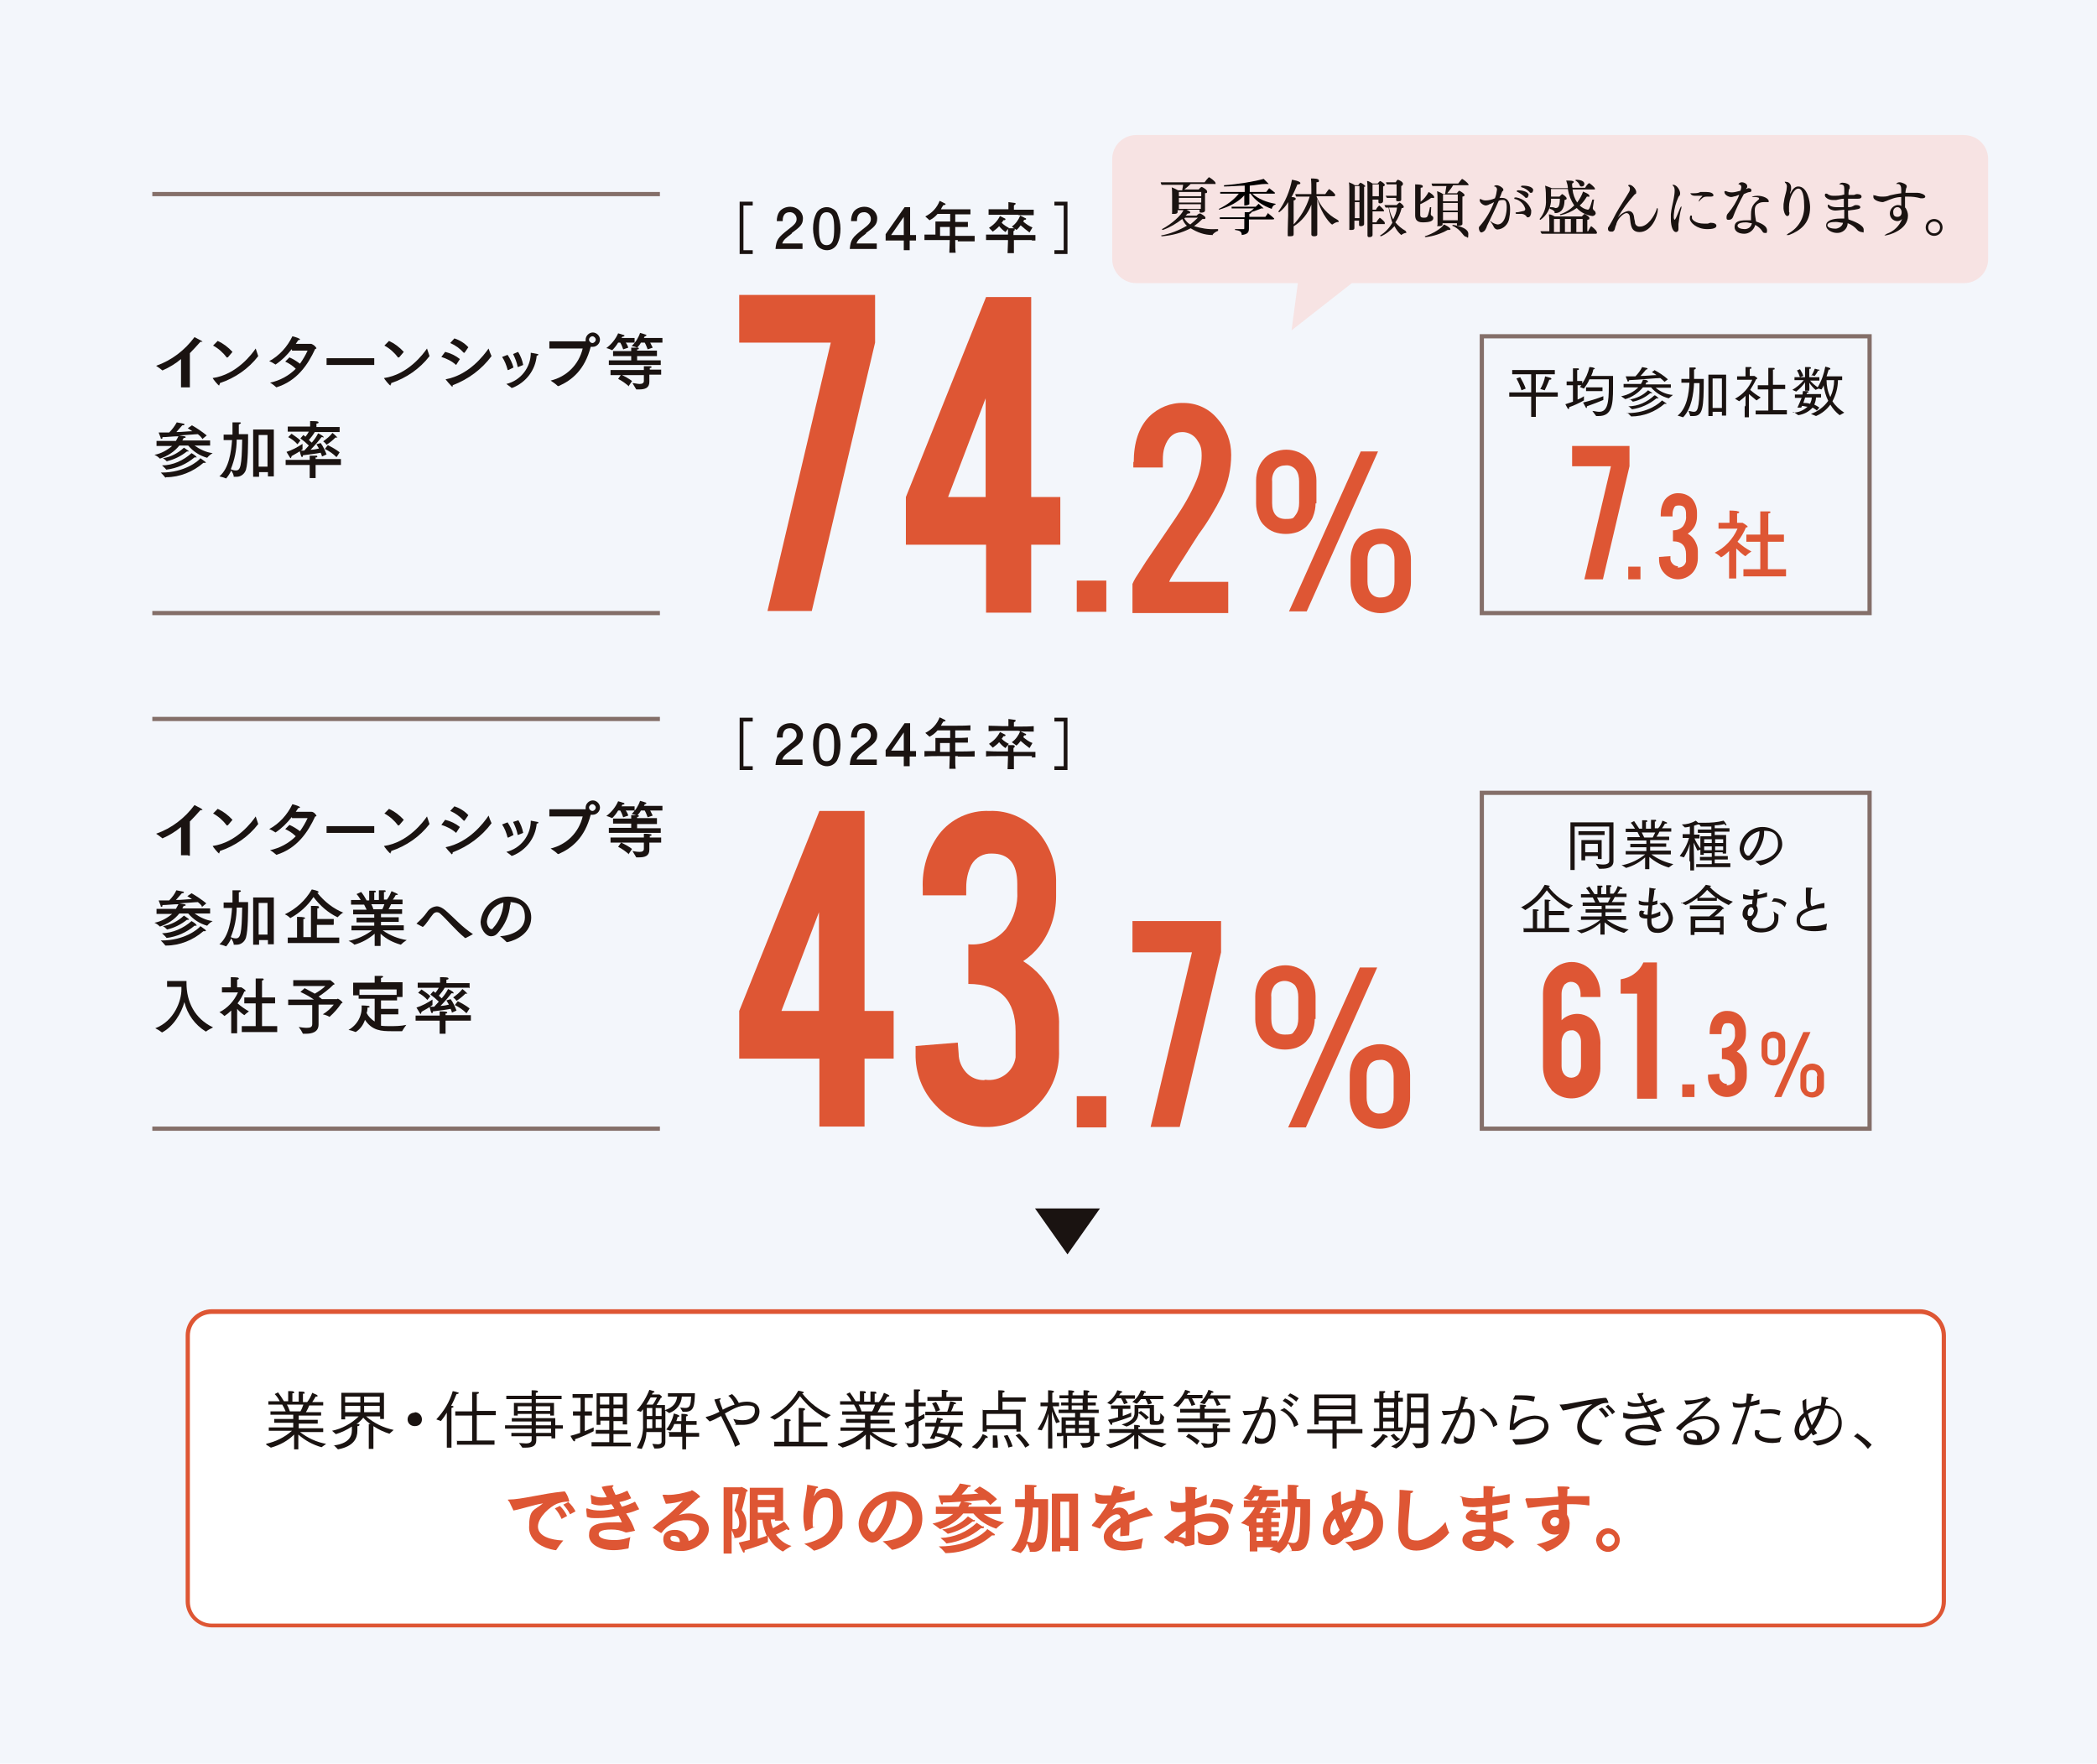 <?xml version="1.0" encoding="UTF-8"?>
<svg id="_レイヤー_2" data-name=" レイヤー 2" xmlns="http://www.w3.org/2000/svg" version="1.1" viewBox="0 0 497 418">
  <defs>
    <style>
      .cls-1 {
        fill: #000;
      }

      .cls-1, .cls-2, .cls-3, .cls-4, .cls-5, .cls-6, .cls-7 {
        stroke-width: 0px;
      }

      .cls-2 {
        fill: #de5634;
      }

      .cls-3 {
        fill: #f3f6fb;
      }

      .cls-4 {
        fill: #1a1311;
      }

      .cls-5 {
        fill: #fff;
      }

      .cls-6 {
        fill: #f7e3e3;
      }

      .cls-7 {
        fill: #846f69;
      }
    </style>
  </defs>
  <g id="_レイヤー_1-2" data-name=" レイヤー 1-2">
    <g>
      <rect id="_長方形_365" data-name=" 長方形 365" class="cls-3" width="497" height="418"/>
      <path id="_パス_1047" data-name=" パス 1047" class="cls-2" d="M386.2,105.7v4.8l-6.3,26.8h-4.4l6.3-26.8h-9.2v-4.8h13.6Z"/>
      <rect id="_長方形_366" data-name=" 長方形 366" class="cls-2" x="385.9" y="134.3" width="2.9" height="3"/>
      <path id="_パス_1049" data-name=" パス 1049" class="cls-2" d="M411.7,123.9h1.3c0,0,1.2.7,1.2.9s-.2.2-.4.2c-.5,1.2-1.2,2.4-2,3.4,1,.9,2.1,1.7,3.3,2.3-.5.3-1,.7-1.4,1.1h-.1c-.7-.5-1.4-1.1-2.1-1.8v7.1h-1.7v-6.5c-.6.6-1.2,1.1-1.9,1.5h0c-.4-.4-.9-.8-1.5-1.1,2.4-1.2,4.3-3.2,5.4-5.7h-4.5v-1.4h2.6v-2.9s1.7,0,2,.2c.2,0,.3,0,.3.2s-.2.2-.5.3v2.2h0ZM419,126.7h3.8v1.7h-3.8v6.5h4.3v1.7h-10.1v-1.7h4v-6.5h-3.3v-1.7h3.3v-5.5h2.1c.2,0,.3,0,.3.2s-.1.2-.5.3v4.8h0v.2Z"/>
      <path id="_パス_1050" data-name=" パス 1050" class="cls-4" d="M357.7,93h5.2v-4.3h-4.5v-1h10.1v1h-4.5v4.3h5.2v1h-5.2v4.8h-1.1v-4.8h-5.2v-1h0ZM360.6,92.5c-.3-1-.7-1.9-1.2-2.8l.9-.3c.5.9,1,1.8,1.3,2.7l-1,.4h0ZM365,92.3c.6-1,1-2,1.2-3.1,0,0,.7.2,1.1.3.2,0,.4.2.4.3s-.1.2-.5.2c0,0-.6,1.5-1.1,2.5l-1-.3h-.1Z"/>
      <path id="_パス_1051" data-name=" パス 1051" class="cls-4" d="M372.8,91.3h-1.5v-.9h1.5v-3.1h1.2c.1,0,.2,0,.2.2s-.1.2-.4.2v2.6h1.2v.6c.8-1.2,1.4-2.5,1.7-3.9,0,0,.7,0,1.1.2,0,0,.1,0,.2.2l-.4.2c0,.3-.2.9-.5,1.5h5.2v2.9c0,4-.3,6.6-3.4,6.6s-.4,0-.6,0l-.9-1.2c.5,0,1,.2,1.6.2,2,0,2.3-2.2,2.3-6v-1.7h-4.6c-.3.8-.8,1.5-1.3,2.2l-1-.4c.1,0,.3-.3.4-.4h-.9v3.4c.5-.2,1.1-.5,1.5-.8v1c-1.1.6-2.3,1.2-3.5,1.6v.2c0,0,0,.2-.1.2h-.2c-.1-.2-.6-1.1-.6-1.1.6-.2,1.2-.4,1.8-.6v-3.9h0ZM380,94.8c-.7.3-2.5,1-3.9,1.5v.2c0,0,0,.2-.1.2s-.1,0-.2-.2c-.2-.4-.4-.7-.6-1.1,1.6-.4,3.3-.9,4.8-1.5v.9h0ZM375.9,91.8h3.9v.9h-3.9v-.9Z"/>
      <path id="_パス_1052" data-name=" パス 1052" class="cls-4" d="M384.3,93.9c1.5-.3,2.9-1,4-2.1h-3.5v-.8h4.1c.2-.3.4-.7.5-1,.1,0,.9,0,1,.2s.2,0,.2.2-.1.2-.4.2h0c0,.2-.2.3-.2.5h6v.8h-3.6c1.2,1,2.6,1.6,4.1,1.7l-1,.8c-1.6-.4-3.1-1.3-4.2-2.6h-1.9c-1.1,1.3-2.5,2.3-4.2,2.8l-1-.7h.1ZM392.1,87.7c1.1.6,2.2,1.3,3.2,2.2l-.8.6c-.3-.3-.6-.6-1-.9-1,0-5,.4-7.4.5,0,.2,0,.3-.2.3s-.2,0-.2-.2c-.2-.4-.4-1-.4-1h2.3c.6-.6,1.2-1.4,1.6-2.2l1,.2c.2,0,.3.2.3.2,0,0-.1.2-.4.2h0s-.6.8-1.3,1.5c1.4,0,2.9-.2,3.8-.2-.4-.3-.7-.5-1.1-.7l.7-.5h-.1ZM385.6,97.9h.2c4.8,0,7.6-2.4,8.1-3,.3.2.6.4.9.6.1,0,.2.2.2.2h-.5c-2.2,1.9-5,3-7.9,3l-.9-.9h-.1ZM385.9,96.3c2.3,0,4.5-1,6.2-2.6.3,0,.6.3.8.5.1,0,.2.2.2.2h-.5c-1.7,1.4-3.7,2.3-5.8,2.6l-.9-.8h0ZM386.2,94.7c1.7-.3,3.2-1,4.4-2.2,0,0,.5.3.8.5.1,0,.2.2.2.2h-.5c-1.2,1-2.6,1.7-4.1,2l-.8-.7h0v.2Z"/>
      <path id="_パス_1053" data-name=" パス 1053" class="cls-4" d="M397.6,98.5c2.2-1.7,2.7-5.3,2.8-7.8h-1.9v-.9h1.9v-2.7h1.3c.1,0,.2,0,.2.2s-.1.2-.4.3v2.2h2.3c0,6.8-.2,8.8-2.4,8.8h-.8l-.4-1.2c.4,0,.8.2,1.2.2.8,0,1.4-.3,1.4-6.8h-1.3c-.1,2.4-.6,6.1-2.6,8.1l-1.3-.4h0ZM404.9,88.8h4.2v9.7h-1v-.9h-2.2v1h-1v-9.8ZM408.1,89.7h-2.2v7h2.2v-7Z"/>
      <path id="_パス_1054" data-name=" パス 1054" class="cls-4" d="M413.7,96.2v-2.4c-.4.5-1,.9-1.5,1.3l-1-.6c1.9-1,3.3-2.6,4.1-4.5h-3.6v-.8h2v-2.2h1.2c.1,0,.2,0,.2.2s-.1.2-.4.2v1.7h1.1s.7.4.7.6-.1,0-.3.2c-.4.9-.9,1.7-1.4,2.5.8.7,1.6,1.3,2.5,1.8l-1,.7c-.6-.5-1.2-1-1.8-1.5v5.5h-1v-2.5h0l.2-.3h0ZM416.1,97.3h3v-5h-2.5v-1h2.5v-4.1h1.3c.1,0,.2,0,.2.2s-.1.2-.4.2v3.6h2.9v1h-2.9v5h3.3v1h-7.4v-1h0Z"/>
      <path id="_パス_1055" data-name=" パス 1055" class="cls-4" d="M424.9,97.8c1.3,0,2.5-.5,3.5-1.4-.4,0-.9-.2-1.3-.2l-.2.4h-.9c.4-.8.7-1.6,1-2.3h-1.6v-.8h1.8c0-.3.1-.5.1-.8h1c.2,0,.3,0,.3.2s-.1.2-.4.2v.3h3.4v.8h-1.2c0,.6-.2,1.2-.4,1.7.4.2.8.4,1.2.7l-.6.7c-.3-.3-.7-.5-1-.7-.9,1-2.1,1.6-3.4,1.8l-1-.7h-.3ZM429.2,98.1c1.7-.6,3.1-1.7,4.1-3.1-.6-1.2-.9-2.4-1.1-3.7-.1.4-.3.7-.5,1l-.7-.2-.7.3c-.6-.5-1.1-1.1-1.5-1.7,0,.6.1,1.3,0,1.9h-1v-2c-.6.9-1.3,1.6-2.1,2.2l-.9-.4c1-.6,2-1.4,2.7-2.3h-2.2v-.7h2.5v-2.4h1c.2,0,.4,0,.4.2s-.1.2-.4.2v2h2.4v.8h-2.2c.5.6,1.1,1.1,1.8,1.6.9-1.5,1.5-3.2,1.8-4.9,0,0,.9.2,1,.3s.2,0,.2.2-.1.2-.4.2h0c-.1.4-.3.9-.5,1.6h3.7v.9h-1c0,1.8-.5,3.5-1.3,5,.7,1.1,1.7,2,2.8,2.7l-1.1.6c-.9-.7-1.6-1.5-2.2-2.5-.9,1.2-2,2.1-3.4,2.7l-1.2-.5h0ZM426.6,87.5c.3.5.6,1,.8,1.6l-.8.3c-.2-.6-.4-1.1-.7-1.6l.7-.3h0ZM427.8,94.3c-.1.4-.3.8-.4,1.2.5,0,1,0,1.6.2.2-.5.4-.9.4-1.5h-1.6ZM429.3,89.1c.3-.5.6-1.1.8-1.7.3,0,.6.2.9.2s.2,0,.2.2,0,0-.3,0h0c-.2.5-.5.9-.8,1.3l-.8-.2h0v.2ZM432.9,90.1c0,1.4.3,2.8.9,4,.6-1.3.9-2.6.9-4h-1.8Z"/>
      <path class="cls-7" d="M443.6,145.8h-92.9v-66.6h92.9v66.6ZM351.7,144.8h90.9v-64.6h-90.9v64.6Z"/>
      <path class="cls-6" d="M465.4,32h-196.1c-3.1,0-5.7,2.5-5.7,5.7v23.7c0,3.1,2.5,5.7,5.7,5.7h38.3l-1.5,11.2,14.3-11.2h145.1c3.1,0,5.7-2.5,5.7-5.7v-23.7c0-3.1-2.5-5.7-5.8-5.7h0Z"/>
      <path id="_パス_1057" data-name=" パス 1057" class="cls-4" d="M287.5,55.7h-.2c-1.8,0-3.5-.6-5.1-1.6-2.1,1.1-4.4,1.7-6.8,1.9,0,0-.2,0-.2-.2h0c2.2-.4,4.2-1.2,6.1-2.3-.5-.4-.8-1-1.1-1.6-1.4,1.1-2.9,2-4.6,2.6,0,0-.2,0-.2-.2h0c2.3-1.2,4.6-3.3,5.1-4.5h-1.4v.5s0,.4-.8.4-.5,0-.5-.3h0v-3.9c0-.4,0-1.8-.1-2.1.5.2,1,.4,1.5.7h1c0-.4.2-.9.2-1.3h-5.1c-.1-.2-.2-.4-.2-.6h10.4c.3-.4.6-.8,1-1.2h0c.2,0,1.6,1,1.6,1.4s-.1.2-.2.2h-5.7c-.5.5-1,.9-1.5,1.3h3.4c.2-.2.4-.5.7-.6.1,0,1.3.6,1.3,1.1s-.2.3-.5.4v4.1h0c0,.4-.6.5-.8.5-.3,0-.5,0-.5-.3h0v-.4h-3.1c.4.2.9.4.9.6s-.1.3-.4.3h-.2l-.5.5h2.6c.2-.2.4-.4.7-.5h.2s1.2.6,1.2,1-.2.3-.7.3c-.6.6-1.3,1.2-2,1.7,1.6.5,3.4.8,5.1.7h.6v.4c-.5.2-1,.5-1.3.9M284.7,45.5h-5.3v1h5.3v-1ZM284.7,46.9h-5.3v1.1h5.3v-1.1ZM279.4,48.4v1.1h5.2v-1.1h-5.2ZM280.9,51.6s-.1,0-.2.2c.4.6.8,1.1,1.4,1.4.6-.5,1.2-1,1.8-1.6h-3Z"/>
      <path class="cls-1" d="M296.8,45.9c1.3,1.2,3.5,2.1,5.5,2.4v.2c-.4,0-.8.5-.9,1-2-.7-3.9-1.9-5-3.6h-.3v2.5c0,0-.4.3-1,.3h-.2v-2.4c-1.4,1.6-3.6,2.7-6,3.4v-.2c1.9-.9,3.6-2.2,4.7-3.6h-4.4v-.4c-.1,0,5.8,0,5.8,0v-1.5c-1.6,0-3.3.2-4.9.2v-.3c3.2-.2,7.3-.9,9.4-1.5l1.2,1.2c-.1,0-.4,0-.8,0-1.1,0-2.3.3-3.7.4v1.5h3.9l.7-.9s.8.6,1.4,1.1c0,.2-.2.2-.4.2h-5ZM300.6,50.6s.9.7,1.4,1.2c0,.2-.2.2-.4.2h-5.6v2.1c0,.9-.2,1.4-1.7,1.6,0-.4-.1-.6-.3-.8-.2-.2-.6-.3-1.3-.4v-.2s1.6,0,1.9,0,.3,0,.3-.3v-2.1h-5.8v-.4c-.1,0,5.9,0,5.9,0v-1.2h1c.4-.2.9-.6,1.2-.9h-5.3v-.4c-.1,0,5.7,0,5.7,0l.7-.7,1.2,1.1c-.1,0-.3,0-.6,0-.6.3-1.6.6-2.4.9h.1c0,.2-.2.3-.5.4v.7h3.8l.7-1Z"/>
      <path id="_パス_1058" data-name=" パス 1058" class="cls-4" d="M308.2,43.4c0,.2-.2.3-.6.3h-.1c-.4,1-.9,2.1-1.4,3,.7,0,1,.2,1,.4s-.2.4-.5.4v6.6c0,1.2,0,.6,0,.8v.6c0,.3-.1.5-.8.5s-.6,0-.6-.4h0v-.8c0-1.2.1-3.3.1-3.7v-3.2c-.5.9-1.3,1.8-2.1,2.4-.1,0-.2,0-.2-.2h0c1.6-2.2,2.7-4.8,3.2-7.5,0,0,2,.3,2,.8M317.3,52.4s0,.2-.1.2c-.5,0-1,.3-1.4.6h-.1c-.2,0-2.4-2.1-3.5-6.1v8.5c0,.4-.6.4-.8.4-.4,0-.6-.2-.6-.4h0v-7.1c-.8,2.1-2.3,4-4.3,5.2,0,0-.2,0-.2-.2h0c1.9-1.9,3.3-4.3,4.1-6.9h-3.2c-.1-.2-.2-.4-.2-.6h3.8v-1c0-.9,0-1.8-.1-2.7.8,0,1.9,0,1.9.5s-.2.3-.6.4v2.8h2.1c.3-.4.6-.9.9-1.2h0c.6.4,1.1.8,1.5,1.4,0,0-.1.2-.2.3h-4.3c.9,2.4,2.7,4.4,5,5.6h0"/>
      <path id="_パス_1059" data-name=" パス 1059" class="cls-4" d="M323.8,43.9s-.1.3-.5.4v8.8c0,.4-.5.5-.7.5-.3,0-.5,0-.5-.3h0v-1h-1.1v1.7c0,.2,0,.5-.7.5s-.5,0-.5-.4h0v-8.9c0-.7,0-1.4-.1-2,.5.2,1,.4,1.4.7h.8c.1-.2.3-.4.5-.6h0c.2,0,1.2.6,1.2.9M322.2,44.1h-1.1v3.4h1.1v-3.4ZM322.2,47.9h-1.1v3.8h1.1v-3.8h0ZM328.2,53.1s.3,0,0,0h-2.9v2.6h0c0,.5-.7.5-.7.5-.3,0-.4,0-.5-.3v-10.9c0-.7,0-1.4-.1-2.1.5,0,.9.4,1.3.6h1.2s.5-.6.6-.6,1.1.6,1.1.9-.1.2-.4.4v3.5h0c0,.3-.3.5-.7.5s-.4-.2-.4-.3h0v-.6h-1.4v2.4h.8c.2-.4.5-.8.8-1,0,0,1.1.9,1.1,1.2s0,.2-.2.2h-2.5v2.6h.9c.2-.4.5-.8.8-1.1.1,0,1.2.9,1.2,1.2M326.8,43.7h-1.5v2.8h1.5v-2.8h0ZM333.3,55v.2c-.4,0-.8.2-1.2.5h0c-.7-.6-1.2-1.3-1.6-2.1-.9,1-2,1.9-3.2,2.4,0,0-.2,0-.2-.2h0c1.2-.7,2.2-1.8,2.9-3-.4-1.2-.7-2.4-.9-3.6h-.7c-.1-.2-.2-.4-.3-.6h2.9s.6-.6.7-.6,0,0,0,0c.2,0,1,.7,1,1s-.2.3-.5.3c-.3,1.2-.8,2.4-1.5,3.4.7.8,1.5,1.5,2.4,2h0M332.5,43.7s-.1.3-.4.4v3.2h0c0,.4-.4.4-.7.4s-.5,0-.5-.3h0v-.5h-2.2c-.1-.2-.2-.3-.3-.5h2.6v-2.7h-2.3c-.1-.2-.2-.3-.2-.5h2.3c.2-.4.4-.6.5-.6.2,0,1.2.5,1.2.9M329.2,49.2c.2,1,.5,1.9,1,2.8.4-.9.8-1.7.9-2.8h-1.9Z"/>
      <path id="_パス_1060" data-name=" パス 1060" class="cls-4" d="M337.2,52.7c-1.5,0-1.8-.8-1.8-1.7v-7.3c.3,0,1.8,0,1.8.4s0,.3-.5.4v3.3c.8-.6,1.4-1.4,1.9-2.3.4.2,1.3.8,1.3,1.2s-.1.2-.3.2h-.4c-.8.6-1.7,1.1-2.6,1.5v2.5c0,.5.2.7.9.7s.8-.2,1-.8.3-1.1.4-1.7h.3c0,.5-.1,1.6-.1,1.6,0,.2.1.4.3.5.2,0,.3.3.3.5,0,.7-.9,1-2.5,1M343.8,54.3s-.1.2-.3.2h-.4c-1.6.9-3.4,1.5-5.2,1.7-.1,0-.2,0-.2-.2h0c1.9-.6,4-1.9,4.5-2.8.1,0,1.6.7,1.6,1.2M348.1,43.7s0,.2-.2.2h-3.5c-.4.7-.9,1.3-1.4,1.9h2.3c.1-.2.3-.4.5-.6h0c.2,0,1.3.7,1.3,1s-.1.3-.5.4v6.5c0,.2-.3.4-.8.4s-.5,0-.5-.3v-.3h-3.4v.3s0,.4-.8.4-.4,0-.4-.4h0v-5.9c0-.7,0-1.3-.1-2,.5.2,1,.4,1.4.7h.5c.1-.6.2-1.2.3-1.9h-3.3c-.1-.2-.2-.4-.2-.6h6.3c.3-.4.6-.8.9-1.1h0c.2,0,1.5,1,1.5,1.3M345.5,46.1h-3.5v1.6h3.5s0-1.7,0-1.6ZM345.5,48.1h-3.5v1.8h3.5v-1.8ZM345.5,50.3h-3.5v1.9h3.5v-1.9h0ZM347.4,56.1c-.2,0-.5-.3-.8-.7-.6-.8-1.4-1.5-2.4-1.9h0s0-.2.2-.2c0,0,3.6.5,3.6,2.1s-.2.7-.6.7"/>
      <path id="_パス_1061" data-name=" パス 1061" class="cls-4" d="M357.7,51.7c-.2,1.4-1.3,2.6-2.8,2.7h0c-.3,0-.6-.2-.8-.5-.2-.4-.4-.8-.7-1.2,0,0-.2-.2-.2-.3h0c.1,0,.2,0,.3.2.4.3.9.5,1.4.6,1.8,0,2.2-2.8,2.2-4.1s-.3-1.7-.8-1.7-.7,0-1.1.2c-.9,2.1-1.8,3.9-2.8,6,0,.2-.3.7-.4.9-.2.3-.5.5-.9.6,0,0-.5,0-.6-1,0-.2,0-.3.2-.5,1.5-1.7,2.6-3.6,3.4-5.7-.4.2-.9.5-1.1.5-.2.2-.5.2-.8.3-.7,0-1.5-.7-1.5-1.2v-.3h.3c.3.2.7.3,1.1.3.8,0,1.5-.2,2.2-.5.3-.7.4-1.4.5-2.1,0-.3-.2-.6-.5-.7h-.2c0-.2.3-.3.6-.3.7,0,1.6.7,1.6,1s0,.3-.2.4c0,0-.2.3-.2.4-.1.4-.3.8-.5,1.2h.6c1.4,0,1.9,1.1,1.9,2.7,0,.9-.1,1.6-.2,2.1ZM362.9,50.3c0,.6-.3,1.2-.7,1.2s-.3,0-.4-.2c-.4-.5-1-.7-1.6-.6h-.5c-.3,0-.5,0-.5-.2s.1-.2.4-.2,1-.2,1.5-.3c.2,0,.4-.2.4-.5-.3-1.1-1.2-2-2.3-2.3-.2,0-.3,0-.3-.2s0-.2.5-.2c1.6.3,3,1.4,3.5,3v.5M362.2,46.4c0,.3-.2.5-.4.5s-.3,0-.4-.2c-.5-.5-1.1-.9-1.7-1.2q-.2,0-.2-.2c0-.2.1-.2.4-.2.5,0,2.4.2,2.4,1.2M363.3,45.2c0,.3-.1.5-.4.5s-.3,0-.4-.2c-.5-.5-1.1-.9-1.8-1.1q-.2,0-.2-.2c0-.2.2-.2.4-.2.3,0,2.5,0,2.5,1.2"/>
      <path id="_パス_1062" data-name=" パス 1062" class="cls-4" d="M377.4,51.2c-1.4-.2-2.7-.8-3.7-1.9-1.1.8-2.4,1.4-3.8,1.7,0,0-.2,0-.2-.2h0c1.3-.4,2.4-1.1,3.4-2.1-.8-1.2-1.3-2.5-1.5-3.9h-4v1.8h2c.5-.5.6-.6.6-.6.2,0,1.1.7,1.1,1s-.1.3-.5.4c0,2.8-1.5,3.1-2.1,3.1s-.2,0-.2-.2c-.2-.5-1-.8-1.2-.8v-.2c0,0,0-.2.1-.2h0c.4,0,.8,0,1.2.2.5,0,1.1,0,1.1-2.2h-2.1v.7c-.2,1.8-1.1,3.3-2.5,4.3,0,0-.2,0-.2-.2h0c1.1-1.3,1.6-2.9,1.5-4.5,0-1.1,0-2.3-.2-3.4.6.2,1.1.4,1.6.6h3.8c0-.6-.2-1.2-.4-1.8h.1c1,0,1.6,0,1.7.3h0c0,.2-.2.3-.4.4,0,.4,0,.7.1,1h3c.2-.4.5-.8.9-1.1h0c.2,0,1.4,1,1.4,1.3s0,.2-.2.2h-5.1c.1,1.1.5,2.2,1.1,3.1.6-.8,1.1-1.7,1.4-2.6.4.2,1.5.6,1.5,1s-.1.2-.4.2h-.2c-.5.8-1,1.5-1.7,2.1.5.5,1.2.9,1.9,1,.3,0,.5-.2,1.1-2.4h.4c-.1.6-.3,1.9-.3,2,0,.2.1.4.3.6.2,0,.3.3.4.6,0,.4-.4.7-.8.7h0M378.5,55.1s0,.3-.2.3h-12.9c-.1-.2-.3-.4-.3-.6h2.1v-2c0-.7,0-1.3-.1-2,.5,0,1,.3,1.4.5h6.4c.2-.2.4-.4.6-.6.1,0,1.2.6,1.2,1s-.2.3-.5.4v2.7h.2c.1-.2.4-.8.7-1.2h0c.1,0,1.3,1,1.3,1.3M369.7,51.9h-1.4v3.1h1.4v-3.1ZM372.3,51.9h-1.4v3.1h1.4v-3.1ZM375.5,43.6c0,.3-.2.6-.6.6h0c-.2,0-.4,0-.5-.3-.2-.5-.6-.9-1-1.1h0s0-.2.1-.2c.2,0,2,0,2,1M375.1,53.6v-1.7h-1.5v3.1h1.5v-1.4"/>
      <path id="_パス_1063" data-name=" パス 1063" class="cls-4" d="M388.6,55c-2.1,0-2.1-1.8-2.3-3.4,0-.7-.4-1.1-.8-1.1-.7,0-2,1.2-2.4,2.5,0,.2-.1.3-.2.6-.2.5-.1,1-.7,1.3h-.4c-.4,0-.7-.2-.7-.6h0v-.3c.6-.9,1.5-2.6,1.9-3.4.8-1.5,2.3-3.7,3.1-5.1.1-.2.2-.4.2-.7s0-.4-.2-.6c0,0-.1,0-.2-.2h0c0-.2.2-.2.3-.2.7,0,1.6,1.1,1.6,1.7s-.2.4-.4.6c-1.5,1.7-2.9,3.5-4,5.5.6-.8,1.5-1.4,2.5-1.6.7,0,1.3.4,1.4,1.6,0,.3.2.8.2,1.1,0,.6.6,1.1,1.2,1,1.8,0,3.4-2.5,3.9-4,0-.3.2-.4.2-.4,0,0,.1,0,.1.4,0,1.5-1.5,5.3-4.3,5.3"/>
      <path id="_パス_1064" data-name=" パス 1064" class="cls-4" d="M397.8,53.1v1.2c0,.6-.4.7-.6.7-.6,0-1.2-1.1-1.2-3.1v-1.1c.1-1.3.5-2.6.7-3.8.1-.6.2-1.2.2-1.8s-.1-.9-.4-1.2c0,0-.1,0-.1-.2h.2c.8,0,1.6,1.3,1.6,2s-.3.6-.4.9c-.6,1.3-1,2.7-1.1,4.2,0,.4-.1,1,.2,1.2.4-.2,1.3-3.2,1.6-3.2s0,0,0,0v.4c-.4,1.2-.5,2.6-.7,3.8M406.1,46.3c0,.3-.6.3-.7.3h-.6c-.7,0-1,0-1.5.5-.3.2-.6.7-.7.7h0c0-.2.2-.6.3-.7.2-.3.4-.4.6-.7h-1.8c-.9,0-1.1-.6-1.1-.6h.8c.5,0,1.1,0,1.6-.3h1.4c1,0,1.7.3,1.7.8M404.6,54.3c-2.5,0-4.1-1.6-4.1-2.5s.3-.7.4-.7.1,0,.1.2v.4c0,.3.8,1.3,2.9,1.3h.8c.2,0,.5-.2.7-.2h.1c.8,0,1.3.3,1.3.7,0,.8-1.7.8-2.2.8"/>
      <path id="_パス_1065" data-name=" パス 1065" class="cls-4" d="M415.1,45.1c0,.2-.1.4-.3.4-.5,0-1,.3-1.5.5-1,1.8-1.9,3.6-2.6,5.5-.2.4-.5.6-1,.6s-.5-.2-.5-.6.1-.7.4-1c1.1-1.3,2-2.7,2.6-4.3-.3,0-.5.2-.9.3-.3,0-.6.2-1,.2-.6,0-1.6-.5-1.6-1.2,0,0,0-.2.1-.2h.3c.4.2.9.3,1.4.3s1.3-.2,2-.4c.1-.3.2-.6.2-.9s-.2-.5-.5-.6h-.2c.1-.3.5-.5.8-.5.6,0,1.3.4,1.3.9s0,.2-.3.7c.2,0,.4-.2.6-.2,0,0,.7,0,.7.5M419.2,47.7c0,.3-.1.2-.4.2h-.8c-.1,0-2.1,0-2.1,1.8s0,.3,0,.5c0,.7.2,1.6.3,2.3,1.8.6,2.6,1.3,2.6,2.1s-.2.6-.5.6-.4,0-.7-.5c-.4-.6-.9-1-1.6-1.4-.3,1.2-1.4,2.1-2.6,2.1s-2.3-.5-2.3-1.6.7-1.6,2.9-1.6h1v-1.4c0-1.9.6-2.5,1.9-3.6v-.2c0-.3-1-.3-1.2-.3h-.5s.2-.3,1.4-.3,2.6.6,2.6,1.3M413.8,52.7c-2,0-2,.7-2,.8,0,.5.8.8,1.7.8s1.6-.6,1.7-1.4c-.5,0-.9-.2-1.4-.2"/>
      <path id="_パス_1066" data-name=" パス 1066" class="cls-4" d="M429,49.1c0,3.9-2.4,5.6-5,6.6h-.6s.2-.2.5-.4c2.4-1.3,3.8-3.8,3.7-6.5,0-3.9-1-4.1-1.4-4.1-1,0-2.2,2.2-2.2,4.4s.1.8.1,1.3h0c0,.7-.3.8-.5.8-.6,0-.9-1.4-.9-1.8v-.6c0-.3,0-.6.1-1,.1-1,.5-2.1.6-2.7,0-.3.1-.6.1-.9s-.1-.6-.3-.8c-.1,0-.2-.2-.2-.3s.1,0,.3,0c.7,0,1.2.6,1.2,1.3s0,.7-.2,1.1v.5c.7-1.8,1.7-1.8,1.9-1.8,2.2,0,2.8,3.7,2.8,4.9"/>
      <path id="_パス_1067" data-name=" パス 1067" class="cls-4" d="M441.2,55c-.3,0-.9-.3-1-.5-.6-.7-1.4-1.3-2.3-1.6,0,1.4-1.3,2.4-2.6,2.3h0c-.9,0-2.5-.6-2.5-1.8s1.8-1.6,3.3-1.6h1v-2.1c-.3,0-1.6.2-2.1.2-1,0-1.8-.6-1.8-1s0-.4.2-.4,0,0,.2.2c.5.3,1.1.4,1.7.4h1.7v-2c-.6,0-1.3.2-1.8.3h-.9c-.9,0-1.8-.6-1.8-1.1s.2-.4.3-.4h.2c.5.4,1,.5,1.5.5.9,0,1.7,0,2.6-.3v-1.4c0-.7-.2-1-1-1s-.2,0-.2,0c0,0,.2-.4.8-.4s1.7.3,1.7.9,0,.5-.2.7c0,.3-.1.5-.1.8v.5h1.3c.5-.2.6-.2.7-.2.2,0,1.1,0,1.1.6s-.9.5-1.6.5h-1.6v2c.4,0,.7,0,1.1-.2.3-.2.5-.3.8-.3.8,0,1,.3,1,.5,0,.4-.4.5-2.9.8v.5c0,.5,0,1.1.1,1.6h0c1.2.4,3.6,1.3,3.6,2.4s0,.6-.5.6M435.1,52.6c-1.2,0-2,.2-2,.8s1.2.8,1.9.8,1.7-.6,1.8-1.4h0c-.6,0-1.1-.2-1.7-.2"/>
      <path id="_パス_1068" data-name=" パス 1068" class="cls-4" d="M456.3,46.6c0,.3-.4.4-.7.4h-.4c-1-.3-2-.4-3-.4h-.7v2.6s.1,0,.2.2c.3.5.5,1.1.5,1.7,0,3.5-4.8,4.7-5.4,4.7s-.2,0-.2,0c0,0,.2-.2.6-.4,1.7-.6,3-1.9,3.6-3.5-.3.3-.7.5-1.1.5-1,0-1.8-.8-1.8-1.8h0c0-1,.8-1.9,1.8-2,.3,0,.6,0,.9.2v-2.1c-1.3,0-2.5.5-3.7,1-.2,0-.4.2-.7.2-.6,0-2.2-.4-2.2-1.2s0-.4.2-.4h.2c.5.2,1,.3,1.6.3s1.3,0,1.9-.3c.9-.2,1.8-.4,2.7-.5v-.9c0-1.2-.6-1.3-.8-1.3h-.4s.2-.4.8-.4,1.7.5,1.7.9,0,.3-.1.4c-.1.4-.2.8-.2,1.2h2.9c.6,0,1.8.4,1.8.9M449.7,49.1c-.6,0-1,.5-1,1.1s.1,1.2,1,1.2,1-.8,1-1.1-.2-1.2-1-1.2"/>
      <path id="_パス_1069" data-name=" パス 1069" class="cls-4" d="M458.4,55.9c-1.1,0-2-.9-2-2s.9-2,2-2,2,.9,2,2h0c0,1.1-.9,2-2,2M458.4,52.5c-.8,0-1.4.6-1.4,1.4s.6,1.4,1.4,1.4,1.4-.6,1.4-1.4h0c0-.8-.6-1.4-1.4-1.4"/>
      <path id="_パス_1070" data-name=" パス 1070" class="cls-4" d="M245.3,286.4l7.7,10.9,7.7-10.9h-15.4Z"/>
      <g id="_グループ_1558" data-name=" グループ 1558">
        <g>
          <path id="_長方形_369" data-name=" 長方形 369" class="cls-5" d="M50.2,310.9h404.8c3.1,0,5.7,2.6,5.7,5.7v63c0,3.1-2.6,5.7-5.7,5.7H50.2c-3.1,0-5.7-2.6-5.7-5.7v-63c0-3.1,2.6-5.7,5.7-5.7Z"/>
          <path class="cls-2" d="M455,385.7H50.2c-3.4,0-6.2-2.8-6.2-6.2v-63c0-3.4,2.8-6.2,6.2-6.2h404.8c3.4,0,6.2,2.8,6.2,6.2v63c0,3.4-2.8,6.2-6.2,6.2ZM50.2,311.4c-2.9,0-5.2,2.3-5.2,5.2v63c0,2.9,2.3,5.2,5.2,5.2h404.8c2.9,0,5.2-2.3,5.2-5.2v-63c0-2.9-2.3-5.2-5.2-5.2H50.2Z"/>
        </g>
        <g id="_グループ_1557" data-name=" グループ 1557">
          <path id="_パス_1071" data-name=" パス 1071" class="cls-4" d="M63,342.2c2.3-.5,4.4-1.5,6.2-3.1h-5.5v-.8h5.8v-1.1h-4.5v-.9h4.5v-1h-5.4v-.8h3.6c-.2-.5-.5-1.1-.8-1.6h-3.3v-.8h2.7c-.3-.6-.7-1.2-1.2-1.7l.8-.4c.5.7,1,1.4,1.4,2.1h1v-2.4c1,0,1.4,0,1.4.3s0,.2-.4.2v2h1.5v-2.4c1,0,1.4,0,1.4.3s0,.2-.4.2v2h1c.5-.6.9-1.4,1.2-2.2.4.2.7.3,1.1.5l.2.2s0,.2-.3.2h-.2c-.3.5-.5.9-.8,1.3h2.6v.8h-3.3c-.2.5-.5,1.1-.8,1.6h3.6v.8h-5.3v1h4.5v.9h-4.5v1.1h5.8v.9h-5.5c1.8,1.4,3.9,2.4,6.2,2.8l-1.1.8c-2.1-.6-3.9-1.6-5.5-3v3.5h-1v-3.5c-1.5,1.5-3.4,2.5-5.5,3.1l-1.1-.7h0v-.2h0ZM71.2,334.5c.3-.5.5-1,.7-1.6h-3.9c.3.5.5,1,.7,1.6h2.5Z"/>
          <path id="_パス_1072" data-name=" パス 1072" class="cls-4" d="M78.9,342.6c3.6-.4,4.5-2,4.5-3.6v-.9c-1.2.8-2.5,1.4-3.8,1.8l-.9-.8c2.4-.5,4.6-1.7,6.3-3.4h-3.2v.7h-.9v-6.3h10.1v6.2h-.9v-.6h-3.3c1.8,1.6,4.1,2.7,6.5,3.2l-1,.9c-1.3-.4-2.6-1-3.8-1.8v5.4h-1.1v-5.9h.4c-.6-.4-1.2-.9-1.7-1.5-.5.6-1,1.1-1.6,1.5.6,0,.7,0,.7.2s-.2.3-.5.3v1.1c0,1.7-.8,3.7-4.6,4.4l-.9-.9h-.3ZM85.4,331h-3.6v1.4h3.6v-1.4ZM85.4,333.2h-3.6v1.5h3.6v-1.5ZM90,331h-3.7v1.4h3.7v-1.4ZM90,333.2h-3.7v1.5h3.7v-1.5Z"/>
          <path id="_パス_1073" data-name=" パス 1073" class="cls-4" d="M98.3,334.7c.9,0,1.7.7,1.7,1.7s-.7,1.6-1.7,1.6-1.7-.7-1.7-1.6h0c0-.9.7-1.6,1.7-1.6"/>
          <path id="_パス_1074" data-name=" パス 1074" class="cls-4" d="M105.9,337.4v-2.6c-.4.7-.9,1.4-1.4,2l-1.1-.4c1.8-1.9,3.2-4.2,3.9-6.7.2,0,.9.2,1.2.3.2,0,.2.1.2.2s-.2.2-.5.2h0c-.4,1-.8,1.9-1.3,2.8h.2c.2,0,.4.1.4.2s-.2.2-.5.3v9.4h-1.1v-5.9h0s0,.2,0,.2ZM108.2,341.5h3.7v-6h-4v-1h4v-4.6h1.3c.2,0,.3,0,.3.2s-.2.2-.5.3v4h4.5v1h-4.5v6h4.2v1h-8.9v-1h0Z"/>
          <path id="_パス_1075" data-name=" パス 1075" class="cls-4" d="M123,342c.6,0,1.1.1,1.7.1s1.3-.2,1.3-.8v-.9h-4.8v-.8h4.8v-1h-6.3v-.8h6.3v-.9h-4.7v-.8h4.7v-1h-3.3v.4h-.9v-3h4.2v-.9h-6v-.8h6v-1.3c1.3,0,1.5.1,1.5.3s-.2.3-.5.3v.7h6.1v.8h-6.1v.9h4.3v3h-.9v-.4h-3.4v1h4.6v1.7h1.8v.8h-1.8v2.3h-.9v-.5h-3.6v1c0,1.3-1,1.7-2.5,1.7s-.5,0-.8,0l-.8-1.1h0ZM126,333.3h-3.3v1.1h3.3v-1.1ZM130.4,333.3h-3.4v1.1h3.4v-1.1ZM130.6,336.9h-3.6v.9h3.6v-.9ZM130.6,338.6h-3.6v1h3.6v-1Z"/>
          <path id="_パス_1076" data-name=" パス 1076" class="cls-4" d="M137.6,335.5h-1.8v-1h1.8v-3.2h-1.9v-.9h4.8v.9h-1.9v3.2h1.7v1h-1.7v3.7c.7-.3,1.4-.6,2.1-.9v.9c-1.4.7-2.9,1.4-4.4,1.9v.2c0,.2,0,.3-.2.3-.3,0-.8-1.2-.9-1.3.7-.2,1.5-.4,2.3-.7v-4.1h0ZM140.2,341.8h4.2v-2h-3.2v-.9h3.2v-2.2h-2.1v1h-.9v-7.5h7.2v7.4h-1v-.8h-2.2v2.2h3.3v.9h-3.3v2h4.1v.9h-9.3v-.9h0ZM144.4,331h-2.2v1.9h2.2v-1.9ZM144.4,335.8v-2h-2.2v2h2.2ZM147.6,331h-2.2v1.9h2.2v-1.9ZM147.6,333.8h-2.2v2h2.2v-2Z"/>
          <path id="_パス_1077" data-name=" パス 1077" class="cls-4" d="M151,343c1-1.6,1.5-3.4,1.4-5.3v-3.7c-.2.2-.3.4-.5.6l-1-.3c1.3-1.4,2.3-3.1,3-4.9,0,0,.6.2,1,.3.2,0,.2.1.2.2s-.2.2-.4.2h0l-.2.4h1.8c.2.1.6.5.6.6s-.2.2-.3.2c0,.1-.6,1.1-1,1.7h2v1.2c1.9-.6,2.7-1.7,2.9-3.2h-2.2v-.8h6.4c-.1,2.9-.2,4.4-2.3,4.4s-.4,0-.6,0l-.6-1c.4,0,.8.1,1.2.1,1.2,0,1.3-.8,1.4-2.7h-2.2c-.1,1.8-1.3,3.3-3,3.9l-.9-.6v7.5c0,1.2-1,1.5-2,1.5s-.4,0-.6,0c0,0-.4-.9-.5-1.1.4,0,.9.1,1.3.1s.9-.1.9-.6v-2.3h-3.6c0,1.4-.5,2.8-1.1,4l-1.1-.2h0v-.2h0ZM154.7,332.9c.4-.5.7-1.1,1-1.7h-1.5c-.3.5-.6,1.1-1,1.7h1.5ZM154.6,338.4v-2h-1.3v2.1h1.3ZM154.6,333.7h-1.3v1.9h1.3v-1.9h0ZM156.8,333.7h-1.4v1.9h1.4v-1.9ZM156.8,336.4h-1.4v2h1.4v-2ZM158.3,339.4h3.1v-1.9h-1.6c-.2.6-.5,1.1-.9,1.6l-1-.3c.9-1.1,1.5-2.4,1.8-3.8,1,.3,1.3.4,1.3.6s-.1.2-.4.2c0,.2-.2.6-.3,1h1.2v-1.7c.5,0,1.5,0,1.5.3s-.2.2-.4.3v1.1h2.5v.9h-2.5v1.9h3.1v.9h-3.1v3h-.9v-3h-3.1v-.9h0l-.3-.2h0Z"/>
          <path id="_パス_1078" data-name=" パス 1078" class="cls-4" d="M167.4,335.8h0c.9-.2,1.9-.6,2.7-1l.4-.2c-.5-1-.9-2-1.2-2.9.4-.1.8-.2,1.3-.3.1,0,.2,0,.2.1s0,.2-.3.3c.2.8.5,1.5.8,2.3.9-.5,1.8-.9,2.8-1.2-.3-.8-.8-1.6-1.5-2.1l.9-.4c.7.6,1.2,1.3,1.6,2.1.6-.2,1.3-.3,2-.3,1.9,0,2.9,1,2.9,2.3s-.7,3.2-4.1,3.2-1,0-1.5-.2l-.6-1.2c.7.2,1.5.3,2.3.3,2,0,2.8-1.2,2.8-2.1s0-1.4-1.9-1.4-3.2.8-5.2,1.9c.3.7.7,1.5,1.1,2.2.9,1.8,1.9,3.6,2.5,5.1l-1.2.6c-.3-1-.4-1.4-3.3-7.3l-.4.2c-.7.4-1.5.8-2.3,1.1l-.9-.9h0v-.2h0Z"/>
          <path id="_パス_1079" data-name=" パス 1079" class="cls-4" d="M182.5,335.9c2.8-1.4,5.2-3.6,6.7-6.3,0,0,1.3.2,1.3.4s-.1.2-.4.2c1.8,2.3,4.1,4.1,6.8,5.2l-1.1.8c-2.4-1.3-4.5-3.1-6.2-5.3-1.5,2.3-3.6,4.2-6,5.6l-1.1-.6h0ZM183.4,341.7h2.5v-5.4c1.2,0,1.5.1,1.5.3s-.2.2-.4.3v4.8h2.3v-8c1.3,0,1.5.1,1.5.3s-.2.3-.4.3v2.8h4.2v1h-4.2v3.7h5.7v1h-12.6v-1h-.1Z"/>
          <path id="_パス_1080" data-name=" パス 1080" class="cls-4" d="M198.5,342.2c2.3-.5,4.4-1.5,6.2-3.1h-5.5v-.8h5.8v-1.1h-4.5v-.9h4.5v-1h-5.4v-.8h3.6c-.2-.5-.5-1.1-.8-1.6h-3.3v-.8h2.7c-.3-.6-.7-1.2-1.2-1.7l.8-.4c.5.7,1,1.4,1.4,2.1h1v-2.4c1,0,1.4,0,1.4.3s-.1.2-.4.2v2h1.5v-2.4c1,0,1.4,0,1.4.3s-.1.2-.4.2v2h1c.5-.6.9-1.4,1.2-2.2.4.2.7.3,1.1.5,0,0,.1.1.2.2,0,0-.1.2-.3.2h-.2c-.3.5-.5.9-.8,1.3h2.6v.8h-3.3c-.2.5-.5,1.1-.8,1.6h3.6v.8h-5.3v1h4.5v.9h-4.5v1.1h5.8v.9h-5.5c1.8,1.4,3.9,2.4,6.2,2.8l-1.1.8c-2.1-.6-3.9-1.6-5.5-3v3.5h-1v-3.5c-1.5,1.5-3.4,2.5-5.5,3.1l-1.1-.7h0v-.2h0ZM206.7,334.5c.3-.5.5-1,.7-1.6h-3.9c.3.5.5,1,.7,1.6h2.5Z"/>
          <path id="_パス_1081" data-name=" パス 1081" class="cls-4" d="M214.6,342c.4,0,.7.1,1.1.1s.9-.1.9-.7v-3.9c-.4.2-.8.4-1.2.5v.2c0,.2,0,.3-.2.3s-.1,0-.2-.2c-.2-.3-.6-1-.6-1.1.7-.2,1.5-.5,2.2-.8v-3h-2v-.9h2v-3.2h1.2c.2,0,.3.1.3.2s-.2.2-.4.3v2.6h1.7v.9h-1.7v2.5c.5-.2.9-.5,1.4-.7v1c-.3.2-.8.5-1.4.8v4.6c0,1.3-1,1.5-2,1.5h-.3l-.7-1.1h-.1ZM218.5,342.2h.3c2.2,0,3.9-.3,5.1-1.3-.7-.2-1.4-.4-2.2-.5,0,.2-.2.5-.3.7l-1-.2c.5-.9.9-1.8,1.2-2.8h-2.3v-.9h2.5c.1-.4.2-.8.3-1.2,1.4.2,1.4.3,1.4.4s-.2.2-.5.2c0,.2-.1.4-.2.6h5.3v.9h-2c-.1.9-.4,1.7-.8,2.5,1,.4,2,1,2.8,1.7l-.6.9c-.8-.8-1.7-1.4-2.7-1.8-1,1-2.6,1.9-5.4,2l-.9-1h0v-.2h0ZM219.3,334.6h5.2c.3-.8.5-1.6.7-2.5,1.2.2,1.4.4,1.4.5s-.1.2-.5.2c-.2.6-.4,1.2-.7,1.7h2.8v.9h-8.9v-.8h0ZM219.7,331.1h3.5v-1.7c1.4,0,1.5.2,1.5.3s-.2.2-.4.3v1.1h3.7v.9h-8.2v-.9h-.1ZM221.8,332.2c.4.6.7,1.3,1,2l-1,.4c-.2-.7-.5-1.4-.9-2l.9-.3h0ZM222.6,338c-.2.5-.4,1.1-.6,1.6.8.1,1.7.3,2.5.6.4-.7.6-1.4.7-2.1h-2.6,0Z"/>
          <path id="_パス_1082" data-name=" パス 1082" class="cls-4" d="M230.4,342.9c1.1-.8,2-1.8,2.5-3,0,0,1.2.4,1.2.7s-.1.2-.3.2h-.2c-.5,1-1.2,1.9-2,2.6l-1.2-.4h0ZM232.8,334.2h3.8v-4.7c1.3,0,1.5.1,1.5.3s-.2.2-.5.3v1.1h5.5v1h-5.5v1.9h4.3v5.2h-1v-.6h-7v.6h-1v-5.2h-.1ZM240.8,335.1h-7v2.7h7v-2.7ZM235.3,343.1v-2.9h1c.1.7.2,1.5.2,2.3v.6h-1.2ZM239,343.1c-.2-1-.6-1.9-1.1-2.8l.9-.2c.5.9.9,1.8,1.2,2.7l-1.1.3h.1ZM241.6,339.8c.9.8,1.7,1.7,2.4,2.7l-1,.6c-.6-1.1-1.4-2-2.3-2.9l.8-.4h.1Z"/>
          <path id="_パス_1083" data-name=" パス 1083" class="cls-4" d="M248.4,340.5c0-1.2,0-3.9.1-5.5-.4,1.4-.9,2.8-1.6,4l-1-.2c1.1-1.7,2-3.5,2.4-5.5h-1.7v-.9h1.8v-2.9s1.4,0,1.4.3-.2.2-.4.3v2.3h1.6v.9h-1.5c.4,1.3,1,2.6,1.7,3.7l-.9.3c-.4-.9-.7-1.9-1-2.8,0,1.6.1,4.6.1,6.1v2.7h-1v-2.8h0ZM251.6,340.4h-1.1v-.8h1.1v-3.7h3.2v-1h-3.9v-.8h2.3v-1h-1.7v-.7h1.7v-1h-2.1v-.7h2.1v-1.2s1.4,0,1.4.3-.2.2-.4.3v.6h2.6v-1.2c1,0,1.4.1,1.4.3s-.2.2-.4.3v.6h2.2v.7h-2.2v1h1.9v.7h-1.9v1h2.6v.8h-4.4v1h3.4v3.7h1.2v.8h-1.3v.9h0c0,1.5-1.2,1.8-2.3,1.8s-.3,0-.4,0l-.6-1.1h1.2c.8,0,1.2-.2,1.2-.8v-.9h-5.5v2.9h-.9v-2.9h-.4ZM254.8,336.7h-2.2v1h2.2v-1ZM254.8,338.5h-2.2v1.1h2.2v-1.1ZM256.6,331.5h-2.6v1h2.6v-1ZM256.6,333.1h-2.6v1h2.6v-1h0ZM258.1,336.7h-2.4v1h2.4v-1h0ZM258.1,338.5h-2.4v1.1h2.4v-1.1h0Z"/>
          <path id="_パス_1084" data-name=" パス 1084" class="cls-4" d="M262.1,342.4c2.3-.4,4.4-1.4,6.2-2.8h-5.4v-.9h5.9v-1s1.4,0,1.4.3-.2.2-.4.2v.5h6v.9h-5.5c1.8,1.3,4,2.2,6.2,2.6l-1.2.8c-2-.5-3.9-1.5-5.5-2.9v3.3h-1v-3.3c-1.5,1.5-3.5,2.6-5.6,3.1l-1.1-.8h0ZM262.3,332.6c1.1-.8,2-1.8,2.5-3.1,1,.2,1.2.3,1.2.4s-.2.2-.4.2h0c-.1.2-.2.4-.4.6h3.8v.8h-2.3c.2.3.4.7.6,1l-.9.3c-.2-.5-.4-.9-.7-1.4h-1c-.4.6-.9,1.1-1.4,1.5l-.9-.4h-.1ZM265.2,333.9h-1.9v-.8h4.6v.8h-1.8v1.7c.9-.3,1.6-.6,2-.8v.9c-1.5.6-3,1.1-4.5,1.5v.2c0,.2,0,.3-.2.3s-.2-.2-.8-1.2c.9-.2,1.7-.4,2.4-.6v-2h.2ZM265.9,337.6c2-.6,3-1.4,3-2.8v-1.8h4.6v3.4c0,.2,0,.4.6.4h.4c.5-.1.5-1,.5-1.9l.9.9c-.1,1.5-.5,1.9-2,1.9s-1.4,0-1.4-1v-2.9h-2.7v1h0l.6-.4c.7.5,1.3,1,1.9,1.5l-.7.6c-.5-.6-1.1-1.2-1.8-1.6,0,1.7-1.2,2.6-2.8,3.2l-1.2-.5h.1ZM268.3,332.3c1-.7,1.7-1.7,2.1-2.8,0,0,1.2.2,1.2.4s-.1.2-.4.2h0c0,.2-.2.4-.3.7h4.8v.8h-3.2c.2.3.4.6.5,1l-.9.3c-.2-.5-.4-.9-.6-1.3h-1.1c-.3.4-.6.8-1,1.1l-.9-.4h-.2Z"/>
          <path id="_パス_1085" data-name=" パス 1085" class="cls-4" d="M278,333.1c1.3-1,2.3-2.2,2.9-3.7,0,0,1.2.3,1.2.5s-.2.2-.5.2h0c0,.1-.2.3-.3.5h3.7v.8h-2.5c.3.5.5.9.8,1.5l-.9.3c-.2-.6-.5-1.2-.8-1.7h-.8c-.5.7-1,1.4-1.6,2l-1.1-.4h-.1ZM278.7,336.2h5.7v-1.4h-4.7v-.9h4.7v-1c1.4,0,1.5.2,1.5.3s-.2.2-.4.3v.4h5v.9h-5v1.4h6v.9h-12.6v-.9h-.2ZM279,338.5h8.4v-1.1c.1,0,.8,0,1.1.1.2,0,.4.1.4.2s-.2.2-.4.3v.5h3v.9h-3v2c0,1.4-1.2,1.7-2.5,1.7s-.4,0-.6,0l-.8-1.1c.6,0,1.1.1,1.7.2.8,0,1.3-.2,1.3-.8v-2h-8.4v-.9h-.2ZM281.7,339.8c.9.5,1.8,1,2.6,1.7l-.6.9c-.8-.7-1.6-1.4-2.6-1.9l.6-.7ZM284.4,332.5c.9-.9,1.6-1.9,2-3.1,0,0,1.2.3,1.2.5s-.1.2-.5.2c0,.2-.2.4-.3.6h4.8v.8h-3.1c.3.5.5.9.8,1.4l-.9.3c-.2-.6-.5-1.2-.8-1.7h-1.2c-.3.5-.6.9-.9,1.3l-1.1-.3h0Z"/>
          <path id="_パス_1086" data-name=" パス 1086" class="cls-4" d="M294.3,342c1.4-2.3,2.6-4.6,3.7-7.1-.9.3-1.8.4-2.8.5h-.3l-.4-1h2.5l1.3-.2c.4-1.1.7-2.2.8-3.3.1,0,1,.2,1.3.3.2,0,.3.1.3.2s-.2.2-.5.2c-.1.4-.4,1.5-.8,2.4h.5c.2-.1.3-.1.5-.1,1.6,0,1.9,1.4,1.9,2.9s-.2,2.2-.5,3.3c-.4,1.2-1.5,2.1-2.8,2.1s-1.2-.2-1.6-.5v-1.5c.3.5,1,.8,1.7.8s1.5-.5,1.7-1.3c.3-1,.5-2.1.5-3.1s-.2-1.9-1.1-1.9-.7,0-1.1.1c-.9,2.3-2.1,4.6-3.6,7.5l-1.2-.3h0ZM304.2,333.6c1.9,1.2,3.3,2.7,3.5,4.1l-1,.5h0c-.4-1.8-1.6-3.3-3.3-4h0l.9-.4h0v-.2h-.1ZM304.5,331.4c.8.3,1.5.8,2.1,1.4l-.6.7c-.6-.6-1.3-1.1-2-1.5l.6-.6h-.1ZM305.7,330.2c.7.3,1.4.7,2.1,1.2l-.6.8c-.6-.6-1.3-1.1-2-1.4l.6-.6h-.1Z"/>
          <path id="_パス_1087" data-name=" パス 1087" class="cls-4" d="M309.8,338.8h6v-2.1h-3.3v.9h-1v-7.1h9.7v7h-1v-.8h-3.4v2h6.1v1h-6.1v3.6h-1v-3.6h-6v-1h0ZM320.3,331.4h-7.7v1.7h7.7v-1.7ZM320.3,334h-7.7v1.7h7.7v-1.7Z"/>
          <path id="_パス_1088" data-name=" パス 1088" class="cls-4" d="M324.9,342.6c1.1-.7,2.1-1.6,2.8-2.7.3,0,1.2.4,1.2.6s-.1.2-.3.2h-.2c-.6,1-1.5,1.8-2.4,2.5l-1.1-.5h0ZM325.5,338.5h1.4v-6.1h-1.2v-.9h1.2v-1.8h1.2c.2,0,.2.1.2.2s-.1.2-.4.3v1.2h2.6v-1.8h1.1c.2,0,.2.1.2.2s-.1.2-.4.3v1.2h1.1v.9h-1.1v6.1h1.1v.9h-6.9v-.9h0v.2h-.1ZM330.4,332.4h-2.6v1.3h2.6v-1.3h0ZM330.4,334.6h-2.6v1.4h2.6v-1.4ZM330.4,336.9h-2.6v1.6h2.6v-1.6ZM330.4,339.8c.4.5.9,1,1.5,1.3l-1,.5c-.5-.4-.9-.9-1.3-1.4l.8-.4ZM329.7,342.8c3.5-1.5,3.8-4.4,3.8-7.1s0-1.2,0-1.8v-3.6h5v11.2c0,1.5-1.2,1.7-2.5,1.7h-.4l-.9-1.2c.5,0,1,.1,1.5.1.9,0,1.2-.2,1.2-.8v-2.9h-3.2c-.3,2.1-1.5,3.9-3.3,4.9l-1.2-.5h0ZM337.4,337.4v-2.7h-3v2.7h3.1-.1ZM337.4,333.8v-2.6h-3v2.6h3Z"/>
          <path id="_パス_1089" data-name=" パス 1089" class="cls-4" d="M341.5,342c1.4-2.3,2.6-4.6,3.7-7.1-.9.3-1.8.4-2.8.5h-.3l-.4-1h2.5l1.3-.2c.4-1.1.7-2.2.8-3.3.1,0,1,.2,1.3.3.2,0,.3.1.3.2s-.2.2-.5.2c-.1.4-.4,1.5-.8,2.4h.5c.2-.1.3-.1.5-.1,1.7,0,1.9,1.4,1.9,2.9s-.2,2.2-.5,3.3c-.4,1.2-1.5,2.1-2.8,2.1s-1.2-.2-1.6-.5v-1.5c.3.5,1,.8,1.7.8s1.5-.5,1.7-1.3c.3-1,.5-2.1.5-3.1s-.2-1.9-1.1-1.9-.7,0-1.1.1c-.9,2.3-2.1,4.5-3.6,7.5l-1.2-.3h0ZM351.4,333.6c1.9,1.2,3.3,2.7,3.5,4.1l-1,.5h0c-.4-1.8-1.6-3.3-3.3-4h0l.9-.4h0v-.2h-.1Z"/>
          <path id="_パス_1090" data-name=" パス 1090" class="cls-4" d="M358.6,341.1h1.2c4.9,0,6.2-2.1,6.2-3.2s-.7-1.6-2.3-1.6c-1.9.1-3.6,1-4.8,2.6h-1.1c0-1.3.2-2.6.4-3.8.1-.9.2-1.7.3-2.1h0c0-.1,1,.3,1,.3,0,.4-.2,1.2-.4,1.8-.2.8-.3,1.6-.4,2.4,1.4-1.2,3.2-1.9,5-2,2.2,0,3.3,1.2,3.3,2.6,0,2.4-2.9,4.3-7.5,4.3h-.3l-.8-1.2h.2ZM359.1,330.7h1c1.2,0,2.5,0,3.7.3l-.3,1.2c-1.3-.4-2.6-.5-4-.5h-.9l.5-1h0Z"/>
          <path id="_パス_1091" data-name=" パス 1091" class="cls-4" d="M369.6,332.9h.1c2.1,0,5.2-1,10.5-1.6h.4c.2,0,.6,1,.6,1.1,0,0,0,.1-.1.1h-.2c-.6,0-1.2.1-1.8.4-1.5.6-4.2,2.9-4.2,5.1s2.9,3.2,4.9,3.3l-1,1.2c-1.5-.2-5-1.2-5-4.3s3.1-5,3.6-5.4c-2.7.4-5.4,1.3-7,1.5l-.6-1.1h0l-.2-.3h0ZM379.7,333.6c.6.5,1.2,1.2,1.6,1.9l-.8.5c-.4-.7-1-1.4-1.6-2l.8-.4h0ZM381.1,332.9c.6.5,1.2,1.1,1.7,1.7l-.7.6c-.4-.7-1-1.3-1.6-1.8l.7-.5h-.1Z"/>
          <path id="_パス_1092" data-name=" パス 1092" class="cls-4" d="M384.7,334.8h0c.8.2,1.6.4,2.5.4s2.2-.2,3.2-.5c-.3-.5-.6-1-.9-1.6-.7.2-1.4.3-2.1.3s-1.1-.1-1.6-.3v-1q-.1,0,0,0h0c.6.3,1.2.5,1.9.5s1,0,1.4-.2c-.4-.7-.7-1.4-1.1-2.1.2,0,1.2-.2,1.3-.2s.2,0,.2.2-.1.2-.3.4c.2.6.5,1.1.7,1.6.8-.2,1.6-.5,2.4-.8l.5.9c-.8.3-1.6.5-2.4.7.3.5.6,1,.9,1.5.9-.2,1.8-.6,2.7-1l.6,1c-.9.4-1.8.6-2.7.9.8,1.1,1.4,2.3,1.9,3.6l-1,.3c-1-.5-2.1-.8-3.3-.8s-3.2.3-3.2,1.3,1.9,1.6,3.6,1.6,1.8-.2,2.6-.5l-.2,1.3c-.8.2-1.6.3-2.4.3-2.2,0-4.7-.8-4.7-2.6s3.1-2.3,4.4-2.3,1.6,0,2.5.2c-.3-.8-.7-1.5-1.1-2.2-1.3.4-2.7.6-4.1.6s-1.5-.1-2.2-.3v-1.2h0Z"/>
          <path id="_パス_1093" data-name=" パス 1093" class="cls-4" d="M397.2,338.4h0c.9-.9,1.8-1.5,2.2-1.9,1.3-1.2,4.4-4.3,4.4-4.5s0,0,0,0h-.1c-1.2.5-2.5.8-3.8.9h-.3l-.4-1h1c1.3,0,2.7-.3,3.9-.7.2,0,.2-.2.3-.2.4.2.8.5,1.1.8,0,0-.2.1-.3.3-1.1.9-4.4,4.1-4.3,4.1h.1c.9-.4,1.9-.6,2.9-.6,2,0,3.6,1.1,3.6,2.8s-2.3,4.1-5.1,4.1-3.4-.8-3.4-2,1-1.5,2-1.5c1.2-.1,2.3.7,2.4,1.9v.4c2.3-.5,3-2.1,3-2.9,0-1.6-1.3-2.1-2.6-2.1-2.2,0-4.2,1-5.5,2.8l-1-.5h0v-.2h-.1ZM402.2,340.9c0-.5-.2-1.3-1.5-1.3s-.9.3-.9.6c0,.6.9,1,2.2,1h.2v-.3"/>
          <path id="_パス_1094" data-name=" パス 1094" class="cls-4" d="M410.6,342c1-2.4,2.7-6.8,3.2-8.6-.6.1-1.1.2-1.7.2s-.9,0-1.3-.2l-.2-1.1h0c.6.2,1.1.4,1.7.4s1,0,1.5-.2c.1-.7.2-1.5.2-2.2,0,0,.8,0,1.3.1.2,0,.3.1.3.2s-.2.2-.4.3c0,.4-.2.9-.3,1.4.7-.2,1.5-.4,2.1-.6v1.1c-.7.2-1.5.3-2.3.5-.5,1.9-2.2,6.4-3,9h-1.3c0,0,.2-.3.2-.3h0ZM417.2,339c-.2.2-.2.4-.3.6,0,.8,1.5,1.3,3,1.3s1.6-.1,2.3-.4l-.4,1.3c-.6.1-1.2.2-1.7.2-2.5,0-4.2-1-4.2-2.2s.1-.6.3-.9l1,.2h0ZM417.4,334.1c.6,0,1.3-.1,1.9-.1.9,0,1.8,0,2.7.4l-.3,1.1c-.9-.4-1.8-.6-2.8-.5-.6,0-1.1,0-1.7.1l.2-1h0Z"/>
          <path id="_パス_1095" data-name=" パス 1095" class="cls-4" d="M429.9,341.5c2.6,0,5.8-1.4,5.8-4.3s-1.4-3.3-3.2-3.4c-.6,1.8-1.4,3.4-2.5,5,.2.3.5.6.7.9l-1,.5c-.2-.2-.3-.4-.4-.6-.6.8-1.5,1.8-2.4,1.8s-1.6-1.5-1.6-2.4c.1-1.6.9-3.1,2.2-4.1-.2-1-.3-1.9-.3-2.9l.9-.5h0v.9c0,.7,0,1.3.1,1.9,1-.7,2.1-1.1,3.3-1.2.2-.7.2-1.4.2-2.1,1.3.2,1.6.2,1.6.4s-.2.2-.5.3c0,.5-.1,1-.3,1.4,2.3,0,4.1,2,4,4.3,0,3.4-3.5,5-5.8,5.2l-1.1-.9h0l.3-.2h0ZM427.8,335.8c-.8.8-1.3,1.9-1.4,3.1,0,.6.2,1.4.7,1.4s.6,0,1.8-1.6c-.5-.9-.8-1.9-1.1-2.9M431.4,333.8c-1.1.2-2,.6-2.9,1.3.2.9.5,1.8.9,2.7.8-1.2,1.5-2.6,1.9-4"/>
          <path id="_パス_1096" data-name=" パス 1096" class="cls-4" d="M440.2,339.7c1.2.8,2.4,1.7,3.4,2.7l-.9,1c-.9-1.2-2-2.2-3.3-3l.8-.7h0Z"/>
          <path id="_パス_1097" data-name=" パス 1097" class="cls-2" d="M120.4,355.6v-.2h.2c3,0,7.8-1.4,12.9-1.9h.4c.5.7.8,1.4,1,2.2,0,.1,0,.2-.1.2h-.3c-.9,0-1.7.2-2.5.5-1.5.6-4.5,3.1-4.5,5.4s3,3.2,6,3.3c-.6.7-1.2,1.5-1.7,2.3h-.1c-.5,0-6.3-1-6.3-5.4s1.1-3.9,3.3-5.7c-2.4.4-4.9,1.3-7,1.7l-1-2.1h0l-.3-.3h0ZM132.7,356.9c.7.7,1.3,1.5,1.7,2.4l-1.3.7c-.4-.9-.9-1.8-1.6-2.5l1.2-.6h0ZM134.7,356c.7.6,1.3,1.4,1.7,2.2l-1.3.7c-.4-.9-1-1.6-1.6-2.3l1.2-.6h0Z"/>
          <path id="_パス_1098" data-name=" パス 1098" class="cls-2" d="M139,357.7h0v-.2h.2c1,.4,2,.5,3.1.5s2.2-.2,3.3-.4c-.2-.4-.4-.7-.7-1.1-.8.2-1.6.2-2.4.3-.8,0-1.5-.1-2.3-.4l-.2-2h0q0-.1.1-.1c.8.4,1.6.6,2.5.6s.8,0,1.2-.1c-.4-.8-.9-1.6-1.2-2.4.8-.2,1.6-.3,2.5-.4.2,0,.3,0,.3.1s-.1.2-.3.4c.2.6.5,1.2.8,1.8,1-.2,1.9-.6,2.8-1l.9,1.8h0c-.9.4-1.8.7-2.8.9.2.4.4.7.6,1.1,1.1-.3,2.1-.7,3.1-1.2l1,1.8h0c-1,.4-2,.8-3.1,1,.9,1.3,1.6,2.6,2.1,4.1,0,0-1.8.4-2,.4h-.2c-1.1-.5-2.2-.7-3.4-.7-2.7,0-3,.7-3,1.1,0,1.1,2,1.4,3.7,1.4s2.6-.3,3.8-.7c-.2.8-.3,1.6-.4,2.5q0,.1-.1.2c-1.1.2-2.2.4-3.4.4-3.7,0-5.9-1.6-5.9-3.5s.8-3.1,5.8-3.1,1.5,0,2,0c-.2-.5-.5-1.1-.8-1.6-1.6.4-3.2.6-4.9.6s-1.7,0-2.6-.3l-.2-2.1h0v.3h0Z"/>
          <path id="_パス_1099" data-name=" パス 1099" class="cls-2" d="M154.5,362.2h0c1-.9,2.1-1.8,3.2-2.6,1.5-1.2,2.9-2.6,4.2-4h0c-1.2.5-2.6.7-3.9.8h-.2l-.8-2.1h0c.4-.1.8,0,1.3,0,1.8,0,3.6-.4,5.3-.9.2,0,.2-.2.4-.2s1.9,1.2,1.9,1.5-.2.2-.4.3c-1.3,1.2-3.3,3-4.6,4.1h0c.8-.3,1.6-.4,2.4-.4,2.5,0,4.7,1.4,4.7,3.8s-3,5.1-6.5,5.1-4.3-1.4-4.3-2.8.9-2.2,2.7-2.2c1.6-.1,3.1,1,3.3,2.6,1.3-.3,2.3-1.4,2.5-2.8,0-1.1-.9-2.1-2.8-2.1h-.9c-2.1.2-4,1.3-5.2,3h-.2l-1.9-1.2h-.2q0,.1,0,.1ZM161.1,365.3c0-1.3-1.4-1.3-1.4-1.3-.2,0-.8,0-.8.5s0,.9,2.2,1v-.2"/>
          <path id="_パス_1100" data-name=" パス 1100" class="cls-2" d="M171.5,352.5h4s.1-.1.2-.1,1.5.6,1.5.9,0,.2-.3.2c-.3,1.4-.8,3.5-1.1,4.4.7.9,1.1,2,1.1,3.2,0,1.8-.6,3.4-2.6,3.4s-.2,0-.2-.1c-.2-.6-.4-1.2-.7-1.7v5.5h-1.9v-15.7h0ZM173.5,362.4h.7c.7,0,1-.5,1-1.5s-.4-2.1-1.1-2.9c.4-1.3.7-2.6,1-3.9h-1.5v8.3h0ZM177.7,352.6h7.9v7.8h-1.9v-.3h-1c0,.7.2,1.4.5,2.1.9-.5,1.8-1,2.6-1.6.5.5.9,1.1,1.3,1.7v.2s0,.1-.2.1-.3,0-.4-.2c-.7.4-1.9,1-2.6,1.3.9,1.3,2.2,2.3,3.7,2.7-.7.4-1.4.8-2,1.3h-.1c-1.5-.8-2.8-2.1-3.5-3.7v1.4h0c0,.3-4,1.6-5.5,2h0c0,.4,0,.6-.2.6-.3,0-1.2-2.3-1.2-2.4.9-.2,1.8-.4,2.6-.6v-12.7h0v.3h0ZM183.6,354.3h-4v1.2h4v-1.2ZM183.6,357.2h-4v1.3h4v-1.3ZM179.6,364.7c1-.3,1.8-.6,2.1-.7-.5-1.2-.9-2.5-1-3.8h-1.1v4.5h0Z"/>
          <path id="_パス_1101" data-name=" パス 1101" class="cls-2" d="M191.2,362.9h-.2c-.2,0-.6-1.8-.6-3.5,0-2.5.7-4.7.9-7.2v-.3c.4,0,2.2.4,2.3.4.2,0,.3.1.3.2s-.2.2-.5.3c0,.4-.4,1.3-.5,1.7h0q0,.1.1,0c.6-1.1,1.6-1.7,2.8-1.7,2.1,0,3.9,2.1,3.9,6.4s-.2,2.5-.7,3.7c-1.6,3.7-6,4.6-6,4.6h-.1c-.7-.6-1.5-1.2-2.3-1.6,5.3-1.2,6.8-3.3,6.8-6.7s0-4.3-1.9-4.3-2.9,2.6-2.9,5.4.1,1.1.4,1.6l-2,1h.2Z"/>
          <path id="_パス_1102" data-name=" パス 1102" class="cls-2" d="M216.2,359.8c0-2.2-1.6-4-3.8-4.3v.8c0,2.7-1.9,6.4-3.6,8.2-.5.6-1.2,1-2,1.1-1.3,0-3.3-1.7-3.3-4.5s3.4-7.6,8.2-7.6,6.9,2.7,6.9,6.4c0,5.8-6.5,7.4-7.1,7.4h-.1c-.7-.7-1.4-1.4-2.2-2,3-.2,7-1.6,7-5.4M205.6,361.1c0,1.3.8,2,1.2,2s.4-.1.6-.3c1.6-1.8,2.5-4.1,2.8-6.5v-.6c-2.6.8-4.5,3.4-4.5,5.4"/>
          <path id="_パス_1103" data-name=" パス 1103" class="cls-2" d="M221.7,357.1h5.5l.6-1.2c-1.5.1-3,.2-4.3.2,0,.3-.1.5-.2.5s-.2-.1-.3-.3c-.2-.6-.6-1.9-.6-1.9h3.1c.8-.8,1.5-1.8,2-2.8,0,0,1.8.3,2.3.4.2,0,.3.1.3.2s-.2.2-.6.2h0s-.7.9-1.6,1.8c1.5,0,2.9-.1,4-.2-.4-.2-.7-.5-1.1-.7l1.4-1c1.5.8,2.9,1.8,4.1,3l-1.6,1.4c-.3-.4-.7-.9-1.2-1.2-.7,0-2.9.2-5.2.4,1.8.3,2,.3,2,.5s-.2.2-.6.2h0c0,.2-.2.4-.3.5h7.8v1.7h-4.1c1.5,1,3.1,1.7,4.9,2-.7.4-1.3.9-1.9,1.5h0c-2.1-.7-4-1.9-5.4-3.6h-2.4c-1.4,1.7-3.3,3-5.5,3.7h0c-.6-.5-1.2-.9-1.8-1.3,1.8-.4,3.5-1.1,4.9-2.3h-4.1v-1.7h0ZM222.5,366.5h.3c6.6,0,10.6-3.2,11.2-4.1,0,0,1.1.7,1.6,1.1.1,0,.2.2.2.3,0,0,0,.1-.3.1h-.4c-3,2.6-6.8,4.1-10.8,4.2h-.2c-.5-.6-1-1.1-1.6-1.6M233,361.7c.2.1.2.2.2.3s-.1.2-.3.2h-.4c-2.3,1.9-5.1,3.2-8.1,3.6h-.1c-.4-.5-.9-.9-1.4-1.3,3.2-.1,6.3-1.4,8.6-3.6,0,0,1,.7,1.4.9M230.9,360.2c.1,0,.2.2.2.2,0,0-.1.2-.3.2h-.3c-1.7,1.4-3.6,2.4-5.8,2.9h-.1c-.4-.4-.8-.7-1.3-1,2.3-.3,4.5-1.4,6.1-3.1,0,0,1.1.7,1.4.9"/>
          <path id="_パス_1104" data-name=" パス 1104" class="cls-2" d="M240.5,355.3h2.4v-3.4s1.8,0,2.5.1c.2,0,.3.1.3.2s-.2.3-.6.3v2.8h3.3v2.9c0,2.3,0,4.7-.5,7-.4,1.6-1.4,2.6-2.9,2.6s-.9,0-.9-.2c-.2-.6-.4-1.2-.7-1.8-.3.9-.8,1.7-1.5,2.3h0c-.7-.3-1.5-.5-2.3-.7,2.6-2.3,3.2-7,3.3-10.2h-2.3v-1.9h-.1ZM244.8,357.2c0,2.7-.5,5.5-1.4,8.1.4.2.7.2,1.1.3,1.2,0,1.6-.8,1.6-8.3h-1.3ZM249.3,354h6.2v13.6h-2.1v-1.2h-2.1v1.3h-2v-13.8h0ZM253.4,355.9h-2.1v8.6h2.1v-8.6h0Z"/>
          <path id="_パス_1105" data-name=" パス 1105" class="cls-2" d="M259,361.7c-.1,0-.2,0-.2-.1v-.2c1.4-1.5,2.7-3.2,3.7-5h-.8c-.7,0-1.4,0-2-.4l-.2-1.9h0v-.2h.1c.8.4,1.6.5,2.5.5h1.2c.3-.8.5-1.5.7-2.3.4,0,2.6.4,2.6.7s-.2.2-.6.2c0,.2-.3.7-.5,1.1,1-.2,2.1-.4,3.4-.8v2.1c-1.7.3-3.1.6-4.3.8-.3.5-.7,1.1-1,1.6h0c.5-.3,1.1-.5,1.7-.5,1,0,1.9.7,2.2,1.7,1.6-.7,3.2-1.3,4.2-1.7l1.5,1.7h0c0,.2-.2.2-.4.3-1.8.3-3.5.8-5.1,1.6,0,.8,0,2.1-.1,3l-2.1.2c0-.7,0-1.5.1-2.1-1.5.9-1.9,1.5-1.9,2.1s.8,1.3,2.6,1.3,3.1-.4,4.6-.8c-.2.8-.3,1.5-.4,2.3q0,.1-.1.1c-1.3.3-2.6.4-3.9.5-3.9,0-4.9-1.9-4.9-3.3s1.2-2.9,4-4.4c-.1-.7-.4-.9-.9-.9h0c-1.2,0-2.8,1.6-4,3.4l-2-.7h.3Z"/>
          <path id="_パス_1106" data-name=" パス 1106" class="cls-2" d="M278.4,365.4c-.1.2-.3.3-.4.4h-.2c-.1,0-1.9-1.2-1.9-1.5s0,0,.2-.2c.3-.2.5-.3.7-.5,1.3-1.1,2.7-2.2,4.2-3.1v-2.3c-.6.1-1.1.2-1.7.2s-1.2-.1-1.7-.4l-.2-2.1h0v-.2h.1c.7.3,1.5.5,2.2.5s.9,0,1.3-.2c0-1.3,0-2.5-.1-3.6,2.7,0,2.8.2,2.8.3s-.1.2-.4.3v2.3c.8-.3,1.7-.6,2.7-1.1v2.3c-.9.4-1.8.7-2.8,1v1.9c1.1-.4,2.3-.7,3.5-.7,2.3,0,4.5,1,4.5,3.3-.2,2.5-2.4,4.3-4.9,4.2-.9,0-2.3-.4-2.3-.7s0-.2,0-.3c0-.8-.1-1.5-.2-2.3.7.6,1.6,1,2.6,1.1,1.2,0,2.3-.8,2.4-2,0-.8-.7-1.4-2.3-1.4s-2.4.3-3.4.9v4.3h0c0,.2,0,.3-.2.3-.6.2-1.2.3-1.9.4-.2,0-.2-.2-.4-.4-.7-.5-1.4-.9-2.3-1h0v.3h0ZM281,364.6v-1.8c-.6.4-1.2.9-1.7,1.4.6,0,1.2.3,1.7.4M287.4,355.3h.3c1.7-.1,3.3.4,4.6,1.4l-.8,2.1h0q0,.1-.1.1c-.9-1.2-2.5-1.7-4.7-1.7l.8-1.8h0Z"/>
          <path id="_パス_1107" data-name=" パス 1107" class="cls-2" d="M296,362.9v-1.3h0q0,.1-.1.1h0c-.6-.3-1.2-.6-1.8-.7,1.3-1,2.5-2.3,3.3-3.8h-2.6v-1.6h3.2c.1-.3.3-.7.4-1h-1c-.7.9-.8,1-.9,1s0,0,0,0c-.6-.2-1.2-.4-1.8-.5,1.1-.8,1.9-2,2.4-3.2,0,0,1.5.3,1.8.4.1,0,.2.1.2.2s-.1.2-.5.2c0,.1-.1.3-.2.4h4.5v1.5h-2.5c-.1.3-.2.6-.4,1h3.4v1.6h-4.1c-.2.4-.5.9-.8,1.4h1.2c.2-.4.4-.8.6-1.3,0,0,1.5.2,1.8.2s.3.1.3.2-.1.2-.5.2c0,.2-.2.4-.4.6h1.9v1.3h-2.1v.9h1.8v1.2h-1.8v1h1.8v1.2h-1.8v1h1.5v.5c2-2.3,2.3-5.5,2.4-7.8v-.7h-1.5v-1.8h1.5v-3.4c2.5,0,2.6.2,2.6.3s-.2.2-.5.3v2.7h0c0,.1,3.2.1,3.2.1v.7c0,8.6,0,11.6-3.4,11.6s-.9,0-.9-.1c-.2-.6-.5-1.2-.9-1.7-.5.9-1.2,1.7-2.1,2.3h0c-.7-.4-1.5-.6-2.3-.8.3-.2.6-.4.9-.6h-3.8v1h-1.8v-4.8h-.2ZM299.3,359.9h-1.5v.9h1.5v-.9h0ZM299.3,362.1h-1.5v1h1.5v-1ZM299.3,364.2h-1.5v1h1.5v-1ZM307,357.2c0,1.3-.2,5.5-1.7,8.3.4.1.8.2,1.2.2,1.5,0,1.6-1.6,1.7-8.5h-1.2Z"/>
          <path id="_パス_1108" data-name=" パス 1108" class="cls-2" d="M318.7,364.5c-.7.7-1.7,1.7-2.8,1.7s-2.4-1.5-2.4-3.4c.1-1.9,1-3.7,2.5-5-.2-1.1-.4-2.2-.4-3.3l2-1h.1s.1,0,.1.2v.5c0,.8,0,1.6.1,2.4,1-.5,2.1-.9,3.2-1,.2-.9.3-1.7.3-2.6,0,0,1.9.3,2.5.5.2,0,.4.2.4.2,0,0-.2.2-.6.3,0,.6-.2,1.1-.3,1.7,2.6.4,4.5,2.7,4.4,5.4,0,4.2-4,6-6.9,6.4-.1,0-.2,0-.2-.1-.5-.7-1.2-1.4-1.9-1.9,3.7-.3,6.7-1.6,6.7-4.5s-1-3.1-2.7-3.5c-.6,1.9-1.5,3.7-2.7,5.3.2.3.5.6.7.8l-2,1h-.1ZM316.4,359.9c-.7.7-1.1,1.7-1.1,2.7s.5,1.3.7,1.3c.3,0,.7-.3,1.5-1.3-.5-.9-.8-1.8-1.1-2.7M320.5,357.4c-.9.2-1.8.6-2.5,1.1.2.8.5,1.6.8,2.4.7-1.1,1.3-2.3,1.7-3.5"/>
          <path id="_パス_1109" data-name=" パス 1109" class="cls-2" d="M343.3,363.4h0c0,.3-3.5,4.1-7.6,4.1s-4.3-3.5-4.3-5.1c0-2.4.3-5,.3-7.7s0-1.1,0-1.6c.7,0,2.3.2,2.8.2s.4.1.4.2c0,.2-.2.3-.6.4-.1,2.9-.6,6.2-.6,8.4s.2,2.8,2.2,2.8,5.2-2.4,6.7-4.4c.2.9.5,1.8.9,2.7"/>
          <path id="_パス_1110" data-name=" パス 1110" class="cls-2" d="M346,354.7h0q0-.1.1-.1c1,.3,2,.5,3.1.5s1.9-.1,2.4-.1h0v-2.8s1.8,0,2.4.1c.2,0,.3,0,.3.2s-.1.2-.5.3c0,.4,0,1.4-.1,2,1.3-.2,2.7-.4,4.1-.7v2s0,.1-.1.1c-1.3.2-2.7.4-4,.6v1.9c1.3-.2,2.4-.5,3.6-.9v2.1h0c-1.1.4-2.2.6-3.4.7,0,.8,0,1.6.1,2.3,1.8.5,3.5,1.3,4.9,2.5l-1.8,1.6h0c-.8-.8-1.8-1.5-2.9-1.9-.3,1.7-2,2.5-3.7,2.5s-3.9-1.1-3.9-2.6,1.5-2.5,4.3-2.5.8,0,1.2,0v-1.7h-1.2c-2.1,0-3.5-.5-3.5-1.3s.7-1.2,1.3-1.7l1.8.4c-.2.1-.7.5-.7.6s.3.2,1,.2h1.3v-2c-.6,0-2.1.2-2.8.2s-1.7,0-2.5-.3l-.4-2h0l-.4-.2h0ZM350.5,364c-.1,0-1.7,0-1.7.7s.7.7,1.6.7,1.5-.4,1.7-1.2c-.5-.1-1-.2-1.6-.2"/>
          <path id="_パス_1111" data-name=" パス 1111" class="cls-2" d="M361.6,355.3h0c0-.1,0-.2.2-.2h1c.8,0,1.7,0,2.5-.1,1.1-.1,2.5-.2,4-.3,0-.9-.1-1.8-.2-2.4,2.5,0,2.9,0,2.9.3s-.2.2-.5.3c0,.5,0,1.1-.1,1.7h5.3v2.2h-.2c-1.4-.2-2.7-.3-4.1-.3h-1v2.5c.4.7.7,1.5.6,2.4,0,1.2-.4,2.3-1,3.3-1.1,1.4-2.7,2.5-4.4,3h-.1c-.7-.7-1.5-1.2-2.3-1.7,2.9-.6,4.8-1.7,5.4-2.5-.4.2-.8.2-1.2.2-1.6,0-2.9-1.2-3-2.8h0c0-1.7,1.4-3.1,3.1-3.1h.9v-1.2c-1.5.1-2.8.3-3.9.4-1,.1-2.2.3-3.4.4l-.6-2.1h.1ZM368.6,359.6c-.6,0-1.1.4-1.2,1h0c0,.6.4,1.1,1,1.1h0c.6,0,1.1-.4,1.1-1h0v-.7c-.3-.2-.6-.4-1-.4"/>
          <path class="cls-2" d="M383.9,365c0,1.5-1.2,2.8-2.8,2.8s-2.8-1.3-2.8-2.8,1.3-2.8,2.8-2.8,2.8,1.3,2.8,2.8ZM382.7,365c0-.9-.7-1.5-1.5-1.5s-1.5.7-1.5,1.5.7,1.5,1.5,1.5,1.5-.7,1.5-1.5Z"/>
        </g>
      </g>
      <path id="_パス_1113" data-name=" パス 1113" class="cls-2" d="M207.4,69.9v11.3l-15,63.6h-10.5l15-63.6h-21.7v-11.3h32.2Z"/>
      <rect id="_長方形_371" data-name=" 長方形 371" class="cls-2" x="255.2" y="137.6" width="7" height="7.4"/>
      <path id="_パス_1146" data-name=" パス 1146" class="cls-2" d="M175.2,239.6l19-47.4h10.7v47.4h6.9v11.3h-6.9v16.1h-10.7v-16.1h-19v-11.3h0ZM194.1,239.6v-23.4l-8.9,23.4h8.9Z"/>
      <path id="_パス_994" data-name=" パス 994" class="cls-2" d="M268.7,109.6c0-4.7,1.2-8.3,3.6-10.8,2.2-2.2,5.2-3.4,8.2-3.3,3.1,0,6,1.3,8,3.7,2.2,2.4,3.3,5.4,3.3,8.6s-.7,6.7-2.2,9.8c-1.6,3.1-3.4,6.2-5.5,9-.8,1.2-1.9,3-3.5,5.5l-1.3,2c-.8,1.3-1.5,2.4-1.9,3.1-.1.2-.2.5-.3.7h14v7.4h-22.7v-6.9c.4-1,1-1.9,1.6-2.8.5-.8,1-1.6,1.6-2.5l1.9-2.8c1.1-1.6,2.8-4.1,5.1-7.5,1.9-2.8,3.6-5.7,4.9-8.8.8-1.9,1.3-3.9,1.3-6s-.4-2.7-1.2-3.9c-.8-1.1-2.1-1.7-3.4-1.7-2,0-3.4,1.2-4.2,3.6-.3.9-.4,1.9-.4,2.9v1.9h-7v-1.3h.1Z"/>
      <path id="_パス_1116" data-name=" パス 1116" class="cls-2" d="M311.8,119.3c0,1-.2,2.1-.6,3.1-.3.9-.9,1.6-1.5,2.3-.6.6-1.4,1.1-2.2,1.4-1.8.6-3.7.6-5.5,0-.8-.3-1.6-.8-2.2-1.4-.7-.6-1.2-1.4-1.5-2.3-.4-1-.6-2-.6-3.1v-5.4c0-1,.2-2.1.6-3.1.7-1.7,2-3.1,3.8-3.7,1.8-.7,3.7-.7,5.5,0,1.7.7,3.1,2,3.8,3.7.4,1,.6,2,.6,3.1v5.4h-.2ZM307.9,114.1c0-1-.2-2-.8-2.8-.6-.7-1.5-1.1-2.4-1-.9,0-1.8.3-2.4,1-.6.8-.9,1.8-.8,2.8v5.1c0,2.5,1.1,3.8,3.2,3.8s1.8-.3,2.4-1c.6-.8.8-1.8.8-2.8v-5.1h0ZM309.6,144.9h-4.1l17-37.9h4.1l-16.9,37.9h-.1ZM334.4,138c0,1-.2,2.1-.6,3.1-.7,1.7-2,3.1-3.8,3.7-1.8.7-3.7.7-5.5,0-.8-.3-1.6-.8-2.3-1.4-.7-.6-1.2-1.4-1.5-2.3-.4-1-.6-2-.6-3.1v-5.4c0-1,.2-2.1.6-3.1.3-.9.9-1.6,1.5-2.3.6-.6,1.4-1.1,2.3-1.4,1.8-.7,3.7-.7,5.5,0,1.7.7,3.1,2,3.8,3.7.4,1,.6,2,.6,3.1v5.4h0ZM330.5,132.7c0-1-.2-2-.8-2.8-.6-.7-1.5-1.1-2.4-1-.9,0-1.8.3-2.4,1-.6.8-.8,1.8-.8,2.8v5.1c0,1,.2,2,.8,2.8.6.7,1.5,1.1,2.4,1,.9,0,1.8-.3,2.4-1,.6-.8.8-1.8.8-2.8v-5.1Z"/>
      <rect id="_長方形_372" data-name=" 長方形 372" class="cls-2" x="398.7" y="257" width="2.9" height="3"/>
      <path id="_パス_1119" data-name=" パス 1119" class="cls-2" d="M409.2,257.2c.9.1,1.8-.5,2-1.4v-1.7c0-2-1-3.1-3.1-3.1v-2.6c.9,0,1.8-.3,2.4-1,.5-.7.8-1.6.7-2.4v-.5c0-1.3-.5-2-1.6-2s-1.1.3-1.3.7c-.2.4-.3.9-.3,1.4v.5h-2.8v-.5c0-1.2.3-2.5,1-3.5.8-1,2-1.6,3.3-1.5,1.2,0,2.4.5,3.2,1.4.7.9,1.1,2,1.1,3.2v.8c0,1.2-.3,2.3-1.1,3.2-.3.4-.7.7-1.1,1,.9.5,1.6,1.3,2,2.3.3.6.4,1.2.4,1.9v1.6c0,1.4-.5,2.7-1.4,3.6s-2.1,1.4-3.3,1.4-2.4-.5-3.2-1.4c-.9-.9-1.3-2.1-1.3-3.4v-.5l2.7-.2v.7c0,.5.3.9.6,1.2s.7.5,1.2.5"/>
      <path id="_パス_1120" data-name=" パス 1120" class="cls-2" d="M423.1,249.6c0,.4,0,.8-.2,1.2-.1.3-.3.7-.6.9-.3.3-.6.4-.9.6-.7.3-1.5.3-2.2,0-.3-.1-.7-.3-.9-.6-.3-.3-.5-.6-.6-.9-.2-.4-.2-.8-.2-1.2v-2.2c0-.4,0-.8.2-1.2.1-.3.3-.7.6-.9.3-.3.6-.5.9-.6.7-.3,1.5-.3,2.2,0,.3.1.7.3.9.6.3.3.5.6.6.9.2.4.2.8.2,1.2v2.2h0ZM421.5,247.5c0-.4,0-.8-.3-1.1-.2-.3-.6-.4-1-.4s-.7.1-1,.4c-.2.3-.3.7-.3,1.2v2.1c0,1,.4,1.5,1.3,1.5s.7-.1,1-.4c.2-.3.3-.7.3-1.1v-2.2ZM422.2,260h-1.7l6.9-15.4h1.7l-6.9,15.4ZM432.3,257.2c0,.4,0,.8-.2,1.2-.1.3-.3.7-.6.9-.3.3-.6.5-.9.6-.7.3-1.5.3-2.2,0-.3-.1-.7-.3-.9-.6-.3-.3-.5-.6-.6-.9-.2-.4-.2-.8-.2-1.2v-2.2c0-.4,0-.8.2-1.2.1-.3.3-.7.6-.9.3-.3.6-.5.9-.6.7-.3,1.5-.3,2.2,0,.3.1.7.3.9.6.3.3.5.6.6.9.2.4.2.8.2,1.2v2.2ZM430.7,255.1c0-.4,0-.8-.3-1.1-.2-.3-.6-.4-1-.4s-.7.1-1,.4c-.2.3-.3.7-.3,1.2v2.1c0,.4,0,.8.3,1.2.5.5,1.4.5,1.9,0h0c.2-.3.3-.7.3-1.1v-2.1h0v-.2h.1Z"/>
      <path id="_パス_1121" data-name=" パス 1121" class="cls-2" d="M374.6,236.3v-.8c0-.7-.2-1.4-.6-2-.7-.9-2.1-1.1-3-.3-.1,0-.2.2-.3.3-.4.6-.6,1.3-.6,2v6.3c.9-.9,2.1-1.4,3.4-1.5,1.8-.1,3.5.7,4.5,2.2,1,1.6,1.4,3.5,1.3,5.3v5.4h0c0,1.9-.8,3.7-2.1,5.1-2.5,2.6-6.6,2.7-9.2.3-.2-.1-.3-.3-.4-.5-1.3-1.5-1.9-3.4-1.9-5.3v-17.2c0-1.5.3-2.9,1.1-4.2.7-1.2,1.8-2.2,3-2.8.9-.4,1.8-.6,2.7-.6,1.9,0,3.7.8,4.9,2.3,1.3,1.5,1.9,3.4,1.9,5.3v.7h-4.7ZM370.1,252.7c0,.7.2,1.4.6,1.9.7.9,2,1.1,3,.4.1-.1.3-.2.4-.4.4-.6.6-1.2.6-1.9v-5.8c0-.9-.3-1.7-1-2.3-.4-.3-.8-.5-1.3-.4-.7,0-1.4.3-1.8,1-.3.5-.5,1.2-.5,1.8v5.8h0Z"/>
      <path id="_パス_1125" data-name=" パス 1125" class="cls-4" d="M372.2,194.9h10.2v9.2h0c0,1.5-1.4,1.8-2.8,1.8s-.4,0-.6,0l-.8-1.2c.6.1,1.2.2,1.8.2s1.4-.2,1.4-.8v-8.2h-8.2v10.3h-1v-11.3ZM374.1,197h6.2v.9h-6.2v-.9h0ZM374.7,199.1h4.9v4.5h-.9v-.7h-3v1h-.9v-4.8h-.1ZM378.7,200h-3v2h3v-2Z"/>
      <path id="_パス_1126" data-name=" パス 1126" class="cls-4" d="M384.7,205c1.9-.4,3.7-1.3,5.2-2.5h-4.6v-.8h4.9v-.9h-3.8v-.8h3.8v-.8h-4.5v-.8h3c-.2-.4-.4-.8-.6-1.2h-2.8v-.8h2.2c-.3-.5-.6-1-1-1.4l.8-.4c.4.6.8,1.2,1.2,1.8h.7v-2h1c.1,0,.2,0,.2.2s0,.2-.3.2v1.6h1.2v-2.1h1c.1,0,.2,0,.2.2s0,.2-.3.2v1.6h.8c.5-.5.8-1.2,1-1.8,0,0,.6.2,1,.4.1,0,.1.1.1.2,0,0,0,.1-.3.1h-.2s-.3.6-.7,1.1h2.2v.8h-2.8c-.2.4-.4.8-.7,1.2h3v.8h-4.5v.8h3.8v.8h-3.8v.9h4.9v.9h-4.6c1.5,1.1,3.3,1.9,5.2,2.3l-1.1.8c-1.7-.5-3.2-1.3-4.6-2.5v2.9h-1v-2.8c-1.3,1.2-2.8,2-4.5,2.5l-1.1-.7h.4ZM391.7,198.5c.2-.4.4-.8.6-1.2h-3.2c.2.4.4.8.6,1.2h2Z"/>
      <path id="_パス_1127" data-name=" パス 1127" class="cls-4" d="M400.4,204c0-.9,0-2.9.1-4-.3,1.1-.8,2.2-1.4,3.2l-1-.3c1-1.3,1.8-2.8,2.2-4.3h-1.5v-.9h1.7v-1.8c-.7.2-1.2.2-1.2.2l-.7-.7c1.1,0,2.3-.3,3.3-.9,0,0,.5.4.7.6s.2.2.2.3,0,0-.1,0h-.3c-.3.1-.6.2-.9.3v2.1h1.3v.9h-1.2c.4.9.9,1.8,1.6,2.6l-.9.3c-.3-.6-.6-1.3-.9-1.9,0,.9.1,3.1.1,4.6v2h-.9v-2h0l-.2-.3h0ZM402.1,204.8h3.6v-.9h-2.8v-.8h2.8v-.9h-1.9v.4h-.8v-4.4h2.6v-.8h-3.2v-.8h3.2v-.7h-2.5l-.6-.9h1.4c1.6,0,3.1-.1,4.6-.5.3.3.5.6.7,1,0,0,0,.1-.1.1-.2,0-.3-.1-.4-.3-.8.2-1.5.3-2.3.3v.7h3.5v.8h-3.5v.8h2.7v4.4h-.8v-.3h-1.9v.9h3.1v.8h-3.1v.9h3.7v.9h-8.1v-.9h0v.2h.1ZM405.7,198.9h-1.8v.9h1.8v-.9ZM405.7,200.6h-1.8v.9h1.8v-.9h0ZM408.4,198.9h-1.9v.9h1.9v-.9ZM408.4,200.6h-1.9v.9h1.9v-.9h0Z"/>
      <path id="_パス_1128" data-name=" パス 1128" class="cls-4" d="M416.1,204.1c2.5-.2,5.3-1.3,5.3-4s-1.5-3.2-3.3-3.2v.5c0,2.4-1.8,4.9-2.5,5.8-.3.4-.8.7-1.3.7-1,0-2-1.4-2-2.8.2-2.8,2.6-5.1,5.4-5.1s4.7,1.9,4.7,4.1-2.7,4.6-5.2,5l-1.2-1h.1ZM413.3,201.1c0,1,.6,1.7,1,1.7s.4-.1.5-.3c1.3-1.4,2-3.1,2.2-5v-.5c-2,.5-3.4,2.1-3.7,4.1"/>
      <path id="_パス_1129" data-name=" パス 1129" class="cls-4" d="M360.4,215.1c2.4-1.2,4.4-3,5.7-5.4,0,0,.6.1,1,.2,0,0,.2,0,.2.1,0,0,0,.2-.3.2,1.5,2,3.5,3.5,5.8,4.4l-1,.8c-2-1.1-3.8-2.6-5.2-4.4-1.3,1.9-3.1,3.5-5.1,4.7l-1-.7h-.1ZM361.2,220h2.1v-4.5c1.1,0,1.4.1,1.4.2s-.1.2-.4.2v4.1h1.8v-6.8c1.3,0,1.4.2,1.4.2,0,0-.1.2-.4.2v2.3h3.6v1h-3.6v3h4.8v1h-10.8v-1h.1Z"/>
      <path id="_パス_1130" data-name=" パス 1130" class="cls-4" d="M374.1,220.5c1.9-.4,3.7-1.3,5.2-2.5h-4.6v-.8h4.9v-.9h-3.8v-.8h3.8v-.8h-4.5v-.8h3c-.2-.4-.4-.8-.6-1.2h-2.8v-.8h2.2c-.3-.5-.6-1-1-1.4l.8-.4c.4.6.8,1.2,1.2,1.8h.7v-2h1c.1,0,.2,0,.2.2s0,.2-.3.2v1.6h1.2v-2.1h1c.1,0,.2,0,.2.2s0,.2-.3.2v1.6h.8c.5-.5.8-1.2,1-1.8,0,0,.6.2,1,.4.1,0,.1.1.1.2,0,0,0,.1-.3.1h-.2s-.3.6-.7,1.1h2.2v.8h-2.8c-.2.4-.4.8-.7,1.2h3v.8h-4.5v.8h3.8v.8h-3.8v.9h4.9v.9h-4.6c1.5,1.1,3.3,1.9,5.2,2.3l-1.1.8c-1.7-.5-3.2-1.3-4.6-2.5v2.9h-1v-2.8c-1.3,1.2-2.8,2-4.5,2.5l-1.1-.7h.4ZM381.1,213.9c.2-.4.4-.8.6-1.2h-3.2c.2.4.4.8.6,1.2h2Z"/>
      <path id="_パス_1131" data-name=" パス 1131" class="cls-4" d="M389.8,216c-.2.2-.3.3-.3.5s.4.3.8.3h.2c0-.8.1-1.5.2-2.2h-.6c-.6,0-1.1,0-1.7-.3v-.9h0c.6.3,1.2.4,1.9.4h.4c0-1.1.2-2,.2-2.9s0-.4,0-.5h0s1,.2,1.3.2.2,0,.2.1-.1.2-.3.2c0,.7-.2,1.7-.4,2.8.4,0,.8-.2,1.1-.3v.9c-.4.1-.8.2-1.2.3,0,.7-.2,1.5-.2,2.2.7-.2,1.4-.4,2.1-.8v1c-.7.3-1.4.6-2.1.7v.6c0,1.3.7,1.8,1.6,1.8,1.4,0,2.4-1.2,2.5-2.5,0-1.3-1.2-2.6-2.2-3.5l1.2-.2c1.1.9,1.8,2.2,2,3.6,0,2-1.6,3.6-3.6,3.6s-2.5-1.1-2.5-2.8h0v-.6h-.2c-.3,0-1.7,0-1.7-1s.2-.7.5-.9l.8.2h0Z"/>
      <path id="_パス_1132" data-name=" パス 1132" class="cls-4" d="M398.4,214.1c2.4-.8,4.4-2.4,5.9-4.4l1,.2s.2,0,.2.1,0,.1-.3.2c1.5,1.6,3.4,2.8,5.5,3.5l-1,.8c-1-.5-1.9-1-2.8-1.7v.7h-4.6v-.7c-.9.7-1.8,1.3-2.8,1.7l-1.1-.6h0v.2h0ZM400.8,217.2h4.3c.5-.4,1.4-1.2,1.9-1.7h-6.5v-.9h7.2s.9.6.9.7,0,.1-.3.1c-.5.6-1.4,1.4-2,1.8h2.2v4.3h-1v-.6h-5.9v.7h-.9v-4.4h0ZM407.7,218.1h-5.9v1.8h5.9v-1.8ZM406.7,212.8c-.7-.6-1.4-1.2-2.1-1.9-.6.7-1.2,1.3-2,1.9h4.1Z"/>
      <path id="_パス_1133" data-name=" パス 1133" class="cls-4" d="M413.2,211.9h0c.5.2,1,.3,1.5.4h.9v-1.5c1,0,1.4,0,1.4.2s-.2.2-.4.3v.8c.6-.1,1.3-.3,2.2-.6v1c-.9.2-1.6.4-2.3.5,0,.5-.1,1.2-.2,1.7.2.3.3.6.3,1,0,.8-.4,1.6-1,2.1-.2.3-.4.6-.4,1,0,.8,1.2,1.2,2.2,1.2s1.1,0,1.7-.3c.9-.3,1.5-1.2,1.4-2.2,0-.5,0-1-.2-1.5l1.2.8v.8c0,3.1-3,3.4-4.2,3.4-2,0-3.2-1-3.2-2s0-.6.2-.8c-.8-.1-1.4-.9-1.3-1.7,0-1.1.8-2.1,1.9-2.2h.4c0-.4,0-.8.1-1.1h-1.1c-.4,0-.8,0-1.2-.2v-1h-.1.2ZM415.6,215.7c0-.3-.2-.6-.5-.7h0c-.6,0-.9.7-.9,1.4s.2.7.6.7c.6,0,.9-1,.9-1.4M420.2,212.9h.2c1.1,0,2.2.3,3,1.1l-.4,1h0c-.7-.9-1.9-1.4-3-1.3h-.1l.5-.8h-.2Z"/>
      <path id="_パス_1134" data-name=" パス 1134" class="cls-4" d="M433,220.3c-1,.3-2,.4-3,.4-1.9,0-4.2-.5-4.2-2.5s1.3-2.4,2.6-3c-.3-.6-.4-1.2-.4-1.8v-3h0c.2-.1,1.1,0,1.3,0s.2,0,.2.2,0,.1-.3.2c0,1-.1,2.1-.1,2.4v.2c0,.5,0,1,.3,1.4.5-.1.9-.3,1.3-.4.6-.2,1.2-.3,1.7-.4h0v1.2c-1.9,0-5.8.9-5.8,2.8s1.1,1.5,2.8,1.5,2.4-.2,3.6-.6l-.2,1.3h.2Z"/>
      <path class="cls-7" d="M443.6,268h-92.9v-80.6h92.9v80.6ZM351.7,267h90.9v-78.6h-90.9v78.6Z"/>
      <path id="_パス_1135" data-name=" パス 1135" class="cls-4" d="M44.6,91.8h-1.7v-6.7c-1.3,1.1-2.8,2-4.4,2.7h0c-.5-.4-1-.8-1.5-1.1,3.7-1.3,6.8-3.7,9.1-6.8.6.3,1.1.6,1.7.9l.2.2h-.5c-.8.9-1.6,1.8-2.5,2.7v8.1h-.4Z"/>
      <path id="_パス_1136" data-name=" パス 1136" class="cls-4" d="M53.8,84.8h0c-.9-1.2-2-2.2-3.3-2.9l1.1-1.1c1.3.6,2.5,1.5,3.5,2.6l-1.1,1.3h-.2ZM52,91.4c-.3,0-1.6-1.7-1.6-1.8s0,0,0,0c5.7-.8,9.4-5.8,10.2-7,.2.6.4,1.2.6,1.8h0c-2.3,3-5.5,5.2-9.1,6.4,0,.3,0,.4-.2.4"/>
      <path id="_パス_1137" data-name=" パス 1137" class="cls-4" d="M69.1,82.8c-1.1,1.4-2.3,2.6-3.8,3.6h0c-.5-.3-.9-.6-1.5-.8,2.4-1.3,4.3-3.4,5.5-5.9,1.2.3,1.8.6,1.8.7,0,.2-.2.2-.4.2h0c-.2.3-.4.6-.6.9h3.7c.5.2.9.5,1.2,1,0,0,0,.2-.3.2-1.7,3.7-4.3,7.6-9.2,9.1h0c-.5-.4-.9-.8-1.5-1.1,2.3-.5,4.4-1.6,6.1-3.3-.7-.7-1.6-1.3-2.5-1.7l1-1c.9.4,1.7.9,2.5,1.5.7-1,1.3-2,1.8-3.1h-3.7v-.3h-.1Z"/>
      <rect id="_長方形_375" data-name=" 長方形 375" class="cls-4" x="77.4" y="84.9" width="11.3" height="1.6"/>
      <path id="_パス_1138" data-name=" パス 1138" class="cls-4" d="M94.4,84.8h0c-.9-1.2-2-2.2-3.3-2.9l1.1-1.1c1.3.6,2.5,1.5,3.5,2.6l-1.1,1.3h-.2ZM92.6,91.4c-.3,0-1.6-1.7-1.6-1.8s0,0,0,0c5.7-.8,9.4-5.8,10.2-7,.2.6.4,1.2.6,1.8h0c-2.3,3-5.5,5.2-9.1,6.4,0,.3,0,.4-.2.4"/>
      <path id="_パス_1139" data-name=" パス 1139" class="cls-4" d="M108.1,86.5h0c-1-.9-2.2-1.5-3.5-1.9l.9-1.2c1.3.3,2.5.9,3.5,1.7l-.9,1.4h0ZM107.2,91.6s-.2,0-.3-.2c-.3-.3-1.1-1.2-1.3-1.5h0c5.5-1,9-5.6,10.2-7.3.2.6.4,1.2.7,1.8h0c-2.3,3.1-5.5,5.5-9.2,6.9,0,.2,0,.4-.2.4M109.9,83.6h0c-.9-1-2-1.8-3.2-2.3l1-1.1c1.2.4,2.4,1.1,3.3,2.1l-.9,1.3h-.2Z"/>
      <path id="_パス_1140" data-name=" パス 1140" class="cls-4" d="M120.3,87.6h0c-.3-1.1-.7-2.1-1.3-3l1.3-.5c.6.9,1.1,1.9,1.4,3l-1.2.6h-.2ZM121.3,92h0c-.4-.4-.9-.7-1.3-1,3.4-.8,5.8-3.9,5.8-7.4,0,0,1.1.2,1.6.3q.2,0,.2.2h0s-.2.2-.4.2c-.3,3.4-2.5,6.3-5.7,7.6h-.2ZM122.8,83.4c.6,1,1,2,1.2,3.1-1,.4-1.2.5-1.3.5h0c-.2-1.1-.6-2.1-1.1-3.1l1.2-.5h0Z"/>
      <path id="_パス_1141" data-name=" パス 1141" class="cls-4" d="M130.2,82.5v-1.6h8.6v-.4c0-.9.8-1.7,1.7-1.7s1.7.8,1.7,1.7-.8,1.7-1.7,1.7h-.5c-1.4,5.4-4.4,7.9-7.6,9.3h-.2c-.5-.5-1.1-.9-1.7-1.3,3.8-.9,6.7-3.8,7.6-7.6h-7.9ZM140.4,79.7c-.4,0-.8.4-.8.8s.4.8.8.8.8-.4.8-.8h0c0-.4-.4-.8-.8-.8h0"/>
      <path id="_パス_1142" data-name=" パス 1142" class="cls-4" d="M150.3,81.2h-2c.3.4.5.8.6,1.2l-1.2.4c-.2-.6-.4-1.1-.7-1.6h-.5c-.4.7-.9,1.3-1.4,1.8h0c-.5-.2-.9-.4-1.4-.5,1.2-.9,2.2-2.1,2.8-3.5,0,0,1.1.3,1.3.4.1,0,.2,0,.2.2,0,0-.1.2-.5.2,0,0-.1.2-.2.3h3.1v1.1h-.1ZM155.7,84.4h-4.7v1h5.6v1.1h-12.3v-1.1h5.3v-1h-4.3v-1.2h4.3v-.8h1.6c.1,0,.2,0,.2.2s-.1.2-.4.2v.3h4.7v1.2h0ZM156.6,88.8h-2.7v1.7c0,1.5-1.1,1.8-2.5,1.8s-.3,0-.5,0-.1,0-.1,0c-.3-.5-.6-1-.9-1.5.6,0,1.1.2,1.7.2s1-.2,1-.7v-1.4h-7.9v-1.2h7.9v-.9h1.5c.2,0,.3,0,.3.2s-.1.2-.4.2v.4h2.7v1.2s-.1,0-.1,0ZM149.1,91.6c-.8-.7-1.6-1.3-2.6-1.8l.7-1c.9.4,1.8.9,2.6,1.5l-.8,1.2h.1ZM156.9,81.2h-2.8c.2.4.4.8.6,1.2l-1.2.4c-.2-.5-.4-1.1-.7-1.6h-.9c-.2.4-.5.8-.9,1.2h0c-.4-.2-.9-.3-1.3-.4.9-.8,1.6-1.9,2-3.1,0,0,1.1.3,1.3.4.1,0,.2,0,.2.2,0,0-.1.2-.4.2,0,0-.1.3-.2.4h4.4v1.1h-.1Z"/>
      <path id="_パス_1143" data-name=" パス 1143" class="cls-4" d="M47.9,103.9c-.3-.4-.6-.7-1-1-.6,0-2.4.2-4.4.3,1.3.2,1.5.2,1.5.4s-.2.2-.5.2h0c0,.2-.2.4-.3.6h6.6v1.2h-3.7c1.3.9,2.7,1.6,4.3,1.8-.5.3-.9.6-1.3,1.1h0c-1.8-.5-3.3-1.5-4.5-2.9h-2.1c-1.2,1.5-2.8,2.5-4.6,3.1h0c-.4-.4-.8-.7-1.3-.9,1.6-.3,3-1.1,4.2-2.1h-3.7v-1.2h4.6c.2-.4.4-.7.6-1.1-1.3,0-2.7.2-3.8.2,0,.3,0,.4-.2.4s-.2,0-.2-.2c-.2-.5-.5-1.3-.5-1.3h2.5c.7-.7,1.3-1.5,1.8-2.4,0,0,1,.2,1.5.3.2,0,.3,0,.3.2s-.2.2-.5.2h0s-.7.8-1.4,1.6c1.4,0,2.8-.2,3.8-.2-.4-.2-.7-.5-1.1-.7l1-.7c1.2.7,2.4,1.5,3.5,2.4l-1.1.9s0-.2,0-.2ZM39.2,113.2h0c-.3-.4-.7-.8-1.1-1.2h.2c5.4,0,8.7-2.7,9.2-3.4,0,0,.7.5,1.1.8,0,0,.2.2.2.3h-.6c-2.4,2.1-5.6,3.4-8.8,3.4M39.4,111.3h0c-.3-.4-.7-.7-1-1,2.6,0,5.1-1.2,7-2.9,0,0,.7.4,1,.7,0,0,.2.2.2.3s0,0-.2,0h-.3c-1.9,1.6-4.2,2.6-6.6,2.9M39.6,109.4h0c-.3-.3-.6-.6-1-.8,1.9-.3,3.6-1.2,5-2.5,0,0,.7.5,1,.7l.2.2h-.5c-1.4,1.1-3,1.9-4.7,2.3"/>
      <path id="_パス_1144" data-name=" パス 1144" class="cls-4" d="M58.8,102.9c0,2.3,0,6.7-.5,8.4-.3,1-1.2,1.7-2.2,1.7h-.7c0-.5-.3-1-.6-1.5-.3.7-.7,1.3-1.2,1.9h0c-.5-.2-1.1-.4-1.6-.5,2.3-1.9,2.8-5.9,3-8.6h-2v-1.3h2.1v-2.9h1.8c0,0,.2,0,.2.2,0,0-.2.2-.5.3v2.3h2.7-.5ZM56.1,104.2c0,2.4-.5,4.8-1.4,7,.4.2.8.3,1.2.3,1.1,0,1.4-1,1.5-7.3h-1.3ZM64.9,112.9h-1.4v-1h-2.1v1.1h-1.4v-11.2h4.9v11.1ZM61.3,110.6h2.1v-7.5h-2.1v7.5Z"/>
      <path id="_パス_1145" data-name=" パス 1145" class="cls-4" d="M80.8,110.2h-6v3.1h-1.4v-3.1h-5.7v-1.2h5.7v-1h1.6s.2,0,.2.2,0,.2-.4.2v.4h6v1.2h0s0,.2,0,.2ZM69,108.3v.3s-.2,0-.3-.2c-.2-.3-.8-1.3-.8-1.3,1.3-.4,2.6-1.1,3.8-1.9v1.3h0c-.8.6-1.7,1.1-2.6,1.6v.2M80.4,102.4h-5.8c-.4.7-.9,1.3-1.4,1.9.3.2.5.5.7.6.6-.7,1.1-1.4,1.5-2.2,0,0,1.3.6,1.3.9s0,0-.3,0h-.2c-.6.8-1.6,2-2.6,3,.8,0,1.5-.2,2-.3-.2-.3-.4-.7-.6-1l1-.3c.6.8,1,1.7,1.4,2.7l-1.1.5c0-.3-.2-.6-.3-.9-.9.2-2.6.4-4.2.6,0,.2,0,.4-.2.4s-.2,0-.6-1.5h1.1c.4-.4.7-.8,1.1-1.2-.6-.6-1.3-1.2-2-1.7l.7-.8.5.4c.3-.4.6-.8.8-1.2h-5v-1.2h5.3v-1.3c1.2,0,2,0,2,.3s-.2.2-.5.3v.8h5.5v1.2s-.1,0-.1,0ZM70.5,105.3c-.6-.7-1.4-1.3-2.2-1.7l.8-.8c.7.5,1.5,1,2.1,1.6l-.7.9h0ZM80,103.7h-.5c-.6.6-1.3,1.2-2.1,1.7h0c-.2-.3-.5-.6-.8-.8.8-.6,1.6-1.2,2.2-2,.4.3.8.7,1.2,1.1M79.7,108.3c-.8-.8-1.7-1.4-2.7-1.9l.7-.9c1,.5,1.9,1,2.8,1.7l-.7,1.1s-.1,0-.1,0Z"/>
      <rect class="cls-7" x="36.1" y="45.5" width="120.3" height="1"/>
      <rect class="cls-7" x="36.1" y="144.8" width="120.3" height="1"/>
      <path id="_パス_1146-2" data-name=" パス 1146-2" class="cls-2" d="M214.7,117.8l19-47.4h10.7v47.4h6.9v11.3h-6.9v16.1h-10.7v-16.1h-19v-11.3h0ZM233.6,117.8v-23.4l-8.9,23.4h8.9Z"/>
      <rect id="_長方形_376" data-name=" 長方形 376" class="cls-2" x="255.2" y="259.8" width="7" height="7.4"/>
      <path id="_パス_1149" data-name=" パス 1149" class="cls-2" d="M311.6,241.5c0,1-.2,2.1-.6,3.1-.3.9-.9,1.6-1.5,2.3-.6.6-1.4,1.1-2.2,1.4-1.8.6-3.7.6-5.5,0-.8-.3-1.6-.8-2.2-1.4-.7-.6-1.2-1.4-1.5-2.3-.4-1-.6-2-.6-3.1v-5.4c0-1,.2-2.1.6-3.1.7-1.7,2-3.1,3.8-3.7,1.8-.7,3.7-.7,5.5,0,1.7.7,3.1,2,3.8,3.7.4,1,.6,2,.6,3.1v5.4h-.2ZM307.7,236.3c0-1-.2-2-.8-2.8-1.3-1.3-3.5-1.4-4.8,0h0c-.6.8-.9,1.8-.8,2.8v5.1c0,2.5,1.1,3.8,3.2,3.8s1.8-.3,2.4-1c.6-.8.8-1.8.8-2.8v-5.1h0ZM309.4,267.2h-4.1l17-37.9h4.1l-16.9,37.9h-.1ZM334.2,260.2c0,1-.2,2.1-.6,3.1-.7,1.7-2,3.1-3.8,3.7-1.8.7-3.7.7-5.5,0-1.7-.7-3.1-2-3.8-3.7-.4-1-.6-2-.6-3.1v-5.4c0-1,.2-2.1.6-3.1.3-.9.9-1.6,1.5-2.3.6-.6,1.4-1.1,2.3-1.4,1.8-.7,3.7-.7,5.5,0,1.7.7,3.1,2,3.8,3.7.4,1,.6,2,.6,3.1v5.4h0ZM330.3,255c0-1-.2-2-.8-2.8-.6-.7-1.5-1.1-2.4-1-.9,0-1.8.3-2.4,1-.6.8-.8,1.8-.8,2.8v5.1c0,1,.2,2,.8,2.8.6.7,1.5,1.1,2.4,1,.9,0,1.8-.3,2.4-1,.6-.8.8-1.8.8-2.8v-5.1h0Z"/>
      <path id="_パス_1150" data-name=" パス 1150" class="cls-4" d="M44.6,202.7h-1.7v-6.7c-1.3,1.1-2.8,2-4.4,2.7h0c-.5-.4-1-.8-1.5-1.1,3.7-1.3,6.8-3.7,9.1-6.8.6.3,1.1.6,1.7.9,0,0,0,.1.2.2,0,0,0,.1-.2.1h-.3c-.8.9-1.6,1.8-2.5,2.7v8.1h-.4Z"/>
      <path id="_パス_1151" data-name=" パス 1151" class="cls-4" d="M53.8,195.7h0c-.9-1.2-2-2.2-3.3-2.9l1.1-1.1c1.3.6,2.5,1.5,3.5,2.6l-1.1,1.3h-.2ZM52,202.3c-.3,0-1.6-1.7-1.6-1.8s0,0,0,0c5.7-.8,9.4-5.8,10.2-7,.2.6.4,1.2.6,1.8h0c-2.3,3-5.5,5.2-9.1,6.4,0,.3,0,.4-.2.4"/>
      <path id="_パス_1152" data-name=" パス 1152" class="cls-4" d="M69.1,193.7c-1.1,1.4-2.3,2.6-3.8,3.6h0c-.5-.3-.9-.6-1.5-.8,2.4-1.3,4.3-3.4,5.5-5.9,1.2.3,1.8.6,1.8.7,0,.2-.2.2-.4.2h0c-.2.3-.4.6-.6.9h3.7c.5,0,.9.4,1.2.9,0,.1,0,.2-.3.2-1.7,3.7-4.3,7.6-9.2,9.1h0c-.5-.4-.9-.8-1.5-1.1,2.3-.5,4.4-1.6,6.1-3.3-.7-.7-1.6-1.3-2.5-1.7l1-1c.9.4,1.7.9,2.5,1.5.7-1,1.3-2,1.8-3.1h-3.7v-.2h0Z"/>
      <rect id="_長方形_377" data-name=" 長方形 377" class="cls-4" x="77.4" y="195.8" width="11.3" height="1.6"/>
      <path id="_パス_1153" data-name=" パス 1153" class="cls-4" d="M94.4,195.7h0c-.9-1.2-2-2.2-3.3-2.9l1.1-1.1c1.3.6,2.5,1.5,3.5,2.6l-1.1,1.3h-.2ZM92.6,202.3c-.3,0-1.6-1.7-1.6-1.8s0,0,0,0c5.7-.8,9.4-5.8,10.2-7,.2.6.4,1.2.6,1.8h0c-2.3,3-5.5,5.2-9.1,6.4,0,.3,0,.4-.2.4"/>
      <path id="_パス_1154" data-name=" パス 1154" class="cls-4" d="M108.1,197.4h0c-1-.9-2.2-1.5-3.5-1.9l.9-1.2c1.3.3,2.5.9,3.5,1.7l-.9,1.4h0ZM107.2,202.5s-.2,0-.3-.2c-.3-.3-1.1-1.2-1.3-1.5h0c5.5-1.1,9-5.7,10.2-7.5.2.6.4,1.2.7,1.8h0c-2.3,3.1-5.5,5.5-9.2,6.9,0,.2,0,.4-.2.4M109.9,194.5h0c-.9-1-2-1.8-3.2-2.3l1-1.1c1.2.4,2.4,1.1,3.3,2.1l-.9,1.3h-.2Z"/>
      <path id="_パス_1155" data-name=" パス 1155" class="cls-4" d="M120.3,198.5h0c-.3-1.2-.7-2.2-1.3-3.1l1.3-.5c.6.9,1.1,1.9,1.4,3l-1.2.6h-.2ZM121.3,202.9h0c-.4-.4-.9-.7-1.3-1,3.4-.8,5.8-3.9,5.8-7.4,0,0,1.1.2,1.6.3.2,0,.2.1.2.2h0c0,.1-.2.2-.4.2-.3,3.4-2.5,6.3-5.7,7.6h-.2ZM122.8,194.3c.6,1,1,2,1.2,3.1-1,.4-1.2.5-1.3.5h0c-.2-1.1-.6-2.1-1.1-3.1l1.3-.4h0Z"/>
      <path id="_パス_1156" data-name=" パス 1156" class="cls-4" d="M130.2,193.4v-1.6h8.6v-.4c0-.9.8-1.7,1.7-1.7s1.7.8,1.7,1.7-.8,1.7-1.7,1.7h-.5c-1.4,5.4-4.4,7.9-7.6,9.3h-.2c-.5-.5-1.1-.9-1.7-1.3,3.8-.9,6.7-3.8,7.6-7.6h-7.9ZM140.4,190.6c-.4,0-.8.4-.8.8s.4.8.8.8.8-.4.8-.8h0c0-.4-.4-.8-.8-.8h0"/>
      <path id="_パス_1157" data-name=" パス 1157" class="cls-4" d="M150.3,192.1h-2c.3.4.5.8.6,1.2l-1.2.4c-.2-.6-.4-1.1-.7-1.6h-.5c-.4.7-.9,1.3-1.4,1.8h0c-.5-.2-.9-.4-1.4-.5,1.2-.9,2.2-2.1,2.8-3.5,0,0,1.1.3,1.3.4.1,0,.2.1.2.2s-.1.2-.5.2c0,.1-.1.2-.2.4h3.1v1.1h-.1ZM155.7,195.3h-4.7v1h5.6v1.1h-12.3v-1.2h5.3v-1h-4.3v-1.2h4.3v-.8h1.6c.1,0,.2,0,.2.2s-.1.2-.4.2v.3h4.7v1.2h0v.2h0ZM156.6,199.7h-2.7v1.7c0,1.5-1.1,1.8-2.5,1.8s-.3,0-.5,0-.1,0-.1,0c-.3-.5-.6-1-.9-1.5.6.1,1.1.2,1.7.2s1-.2,1-.7v-1.5h-7.9v-1.2h7.9v-.9s1.1,0,1.5.1c.2,0,.3,0,.3.2s-.1.2-.4.2v.4h2.7v1.2h-.1ZM149.1,202.5c-.8-.7-1.6-1.3-2.6-1.8l.7-1c.9.4,1.8.9,2.6,1.5l-.8,1.2h.1ZM156.9,192.1h-2.8c.2.4.4.8.6,1.2l-1.2.4c-.2-.5-.4-1.1-.7-1.6h-.9c-.2.4-.5.8-.9,1.2h0c-.4-.2-.9-.3-1.3-.4.9-.8,1.6-1.9,2-3.1,0,0,1.1.3,1.3.4.1,0,.2.1.2.2,0,0-.1.2-.4.2,0,.1-.1.3-.2.4h4.4v1.1h-.1Z"/>
      <path id="_パス_1158" data-name=" パス 1158" class="cls-4" d="M47.9,214.8c-.3-.4-.6-.7-1-1-.6,0-2.4.2-4.4.3,1.3.2,1.5.2,1.5.4s-.2.2-.5.2h0c0,.2-.2.4-.3.6h6.6v1.2h-3.7c1.3.9,2.7,1.6,4.3,1.8-.5.3-.9.6-1.3,1.1h0c-1.8-.5-3.3-1.5-4.5-2.9h-2.1c-1.2,1.5-2.8,2.5-4.6,3.1h0c-.4-.4-.8-.7-1.3-.9,1.6-.3,3-1.1,4.2-2.1h-3.7v-1.2h4.6c.2-.4.4-.7.6-1.1-1.3,0-2.7.2-3.8.2,0,.3,0,.4-.2.4s-.2,0-.2-.2c-.2-.5-.5-1.3-.5-1.3h2.5c.7-.7,1.3-1.5,1.7-2.4,0,0,1,.2,1.5.3.2,0,.3.1.3.2s-.2.2-.5.2h0l-1.4,1.6c1.4,0,2.8-.2,3.8-.2-.3-.2-.7-.5-1.1-.7l1-.7c1.2.7,2.4,1.5,3.5,2.4l-1.1.9h0v-.2h.1ZM39.2,224.1h0c-.3-.4-.7-.8-1.1-1.2h.2c5.4,0,8.7-2.7,9.2-3.4,0,0,.7.5,1.1.8,0,0,.2.2.2.3,0,0,0,.1-.2.1h-.4c-2.4,2.1-5.6,3.4-8.8,3.4M39.4,222.2h0c-.3-.4-.7-.7-1-1,2.6-.1,5.1-1.2,7-2.9,0,0,.7.4,1,.7,0,.1.2.2.2.3s0,.1-.2.1h-.3c-1.9,1.6-4.2,2.6-6.6,2.9M39.6,220.3h0c-.3-.3-.6-.6-1-.8,1.9-.3,3.6-1.2,5-2.5,0,0,.7.5,1,.7l.2.2s0,.1-.2.1h-.3c-1.4,1.1-3,1.9-4.7,2.3"/>
      <path id="_パス_1159" data-name=" パス 1159" class="cls-4" d="M58.8,213.8c0,2.3,0,6.7-.5,8.4-.3,1-1.2,1.7-2.2,1.7h-.7c0-.5-.3-1-.6-1.5-.3.7-.7,1.3-1.2,1.9h0c-.5-.2-1.1-.4-1.6-.5,2.3-1.9,2.8-5.9,3-8.6h-2v-1.3h2.1v-2.9h1.8c0,0,.2.1.2.2s-.2.2-.5.3v2.3h2.7-.5ZM56.1,215.1c0,2.4-.5,4.8-1.4,7,.4.2.8.3,1.2.3,1.1,0,1.4-1,1.5-7.3h-1.3ZM64.9,223.8h-1.4v-1h-2.1v1.1h-1.4v-11.2h4.9v11.1h0ZM61.3,221.5h2.1v-7.5h-2.1v7.5Z"/>
      <path id="_パス_1160" data-name=" パス 1160" class="cls-4" d="M81.3,216.3c-.5.3-.9.7-1.3,1.1h0c-2.3-1.1-4.2-2.8-5.7-4.8-1.4,2.1-3.3,3.8-5.5,5h0c-.4-.4-.8-.7-1.3-.9,2.7-1.3,4.9-3.3,6.4-5.9,0,0,1,.2,1.4.4,0,0,.2.1.2.2s0,.2-.3.2c1.7,2.1,3.8,3.8,6.4,4.8M79,219.2h-3.9v3h5.3v1.3h-12.2v-1.3h2.2v-4.9c1.8,0,1.9.2,1.9.3s0,.2-.4.2v4.3h1.8v-7.4c1.5,0,1.9,0,1.9.3s0,.2-.4.3v2.5h3.9v1.3h0Z"/>
      <path id="_パス_1161" data-name=" パス 1161" class="cls-4" d="M95.8,214.3h-3.1l-.6,1.2h3.2v1.1h-5v.8h4.2v1.1h-4.2v.8h5.4v1.2h-5c1.7,1.2,3.7,2,5.7,2.3-.5.3-1,.7-1.4,1.1h0c-1.8-.5-3.4-1.3-4.8-2.6v2.9h-1.4v-2.9c-1.4,1.2-3,2.1-4.8,2.6h0c-.4-.4-.9-.7-1.4-.9,2.1-.4,4-1.3,5.6-2.5h-4.9v-1.1h5.4v-.8h-4.2v-1.1h4.2v-.8h-5v-1.1h3.2l-.6-1.2h-3.1v-1.1h2.3c-.3-.5-.6-1-1-1.4l1.1-.5c.5.6.9,1.3,1.3,2h.6v-2.3h1.4c0,0,.2.1.2.2s0,.2-.4.2v1.8h1.1v-2.3h1.4s.2,0,.2.2,0,.2-.4.2v1.8h.7c.5-.6.8-1.3,1.1-2,0,0,.9.4,1.3.6,0,0,.2.1.2.2,0,0,0,.1-.3.1h-.2s-.3.6-.7,1.1h2.3v1.1h.4ZM88,214.3c.2.4.4.8.5,1.2h2.1c.2-.4.4-.8.5-1.2h-3.1Z"/>
      <path id="_パス_1162" data-name=" パス 1162" class="cls-4" d="M110.1,222.2h0c-2.1-1.7-4.2-4.3-5.8-5.7-.2-.2-.5-.3-.8-.3s-.7.2-.9.5c-.8.9-1.5,2.3-2.4,3l-1.5-.8h0c1-.9,1.8-1.7,2.5-2.7.5-.8,1.3-1.3,2.3-1.4.7,0,1.4.4,2,.9,2,1.7,4.1,4.1,6.6,5.7l-1.7.9h-.3Z"/>
      <path id="_パス_1163" data-name=" パス 1163" class="cls-4" d="M120.9,214.4c-.2,2.5-1.2,4.8-2.9,6.7-.4.5-.9.8-1.6.8-1.3,0-2.5-1.7-2.5-3.4.3-3.4,3.1-6,6.5-6s5.5,2.3,5.5,4.9c0,4.7-5.4,5.9-5.8,5.9h0c-.5-.5-1-1-1.6-1.4,2.8-.2,5.9-1.5,5.9-4.5s-1.5-3.4-3.4-3.6v.6M115.4,218.4c0,1.1.7,1.8,1,1.8s.4-.1.5-.3c1.4-1.5,2.2-3.5,2.4-5.5v-.5c-2.1.6-3.7,2.4-3.9,4.5"/>
      <path id="_パス_1164" data-name=" パス 1164" class="cls-4" d="M39.6,233.9v-1.4h4.6v.5c0,4.4,1.9,8.4,6.3,10.5-.6.3-1.2.6-1.7,1h0c-2.6-1.6-4.4-4.1-5.1-7-.7,2.6-2.6,5.8-5.3,7.2h0c-.5-.4-1-.7-1.6-1,4.5-1.7,6.2-6.5,6.2-9.2v-.6h-3.4Z"/>
      <path id="_パス_1165" data-name=" パス 1165" class="cls-4" d="M56,234h1.2s1,.6,1,.8,0,.1-.3.2c-.4,1-1,2-1.6,2.8.8.7,1.8,1.4,2.7,1.9-.4.3-.8.6-1.1.9h0c-.6-.4-1.2-.9-1.7-1.5v5.8h-1.4v-5.4c-.5.5-1,.9-1.6,1.3h0c-.4-.4-.8-.7-1.2-.9,2-1,3.5-2.7,4.4-4.7h-3.8v-1.2h2.1v-2.4s1.4,0,1.7.1c0,0,.2.1.2.2s0,.2-.4.3v1.8h-.2ZM62.1,236.4h3.1v1.4h-3.1v5.4h3.6v1.4h-8.4v-1.4h3.3v-5.4h-2.7v-1.4h2.7v-4.5h1.7s.2.1.2.2,0,.2-.4.3v.7s0,3.3,0,3.3Z"/>
      <path id="_パス_1166" data-name=" パス 1166" class="cls-4" d="M69.5,233.6v-1.3h8.8s1,.8,1,.9,0,.1-.3.2c-1.1,1.1-2.3,2-3.5,2.8.3.2.6.4.8.6h3.6s0-.1.2-.1c.4.2.8.5,1.1.9q0,.1-.3.2c-.8,1.2-1.7,2.2-2.8,3.2h0c-.5-.3-1.1-.5-1.6-.6,1-.6,1.9-1.4,2.6-2.3h-3.6v4.7h0c0,1.9-1.7,2.2-3,2.2s-.5,0-.7,0h0c-.3-.6-.6-1.1-1-1.6.6.1,1.3.2,1.9.2.9,0,1.3-.2,1.3-.9v-4.5h-5.7v-1.3h6.1c-1-.7-2.1-1.3-3.2-1.8l1-.9s1.1.6,2.4,1.3c.9-.5,1.8-1.1,2.5-1.8h-7.6Z"/>
      <path id="_パス_1167" data-name=" パス 1167" class="cls-4" d="M95.4,236.3h-1.3v.8h-3.8v2h4.1v1.3h-4.1v2.7c.7.1,1.4.1,2,.1,1.3,0,2.7,0,4-.3-.4.5-.7,1-1,1.5h-2.4c-2.5,0-4.7-.1-6.4-2.7-.4,1.2-1.1,2.2-2.2,2.9h0c-.5-.2-1.1-.4-1.7-.5,2.1-1.2,3.3-3.4,3.1-5.8,0,0,1.1,0,1.5.1.2,0,.4.1.4.2s0,.2-.5.2c0,.2,0,.7-.2,1.3.4.8,1.1,1.5,1.9,2v-5.4h-3.8v-.8h-1.3v-3h5.1v-1.6h1.7c.2,0,.3.1.3.2s-.2.2-.5.3v1h5.1s0,3.5,0,3.5ZM85.2,235.8h8.8v-1.3h-8.8v1.3Z"/>
      <path id="_パス_1168" data-name=" パス 1168" class="cls-4" d="M111.6,241.9h-6v3.1h-1.4v-3.1h-5.7v-1.2h5.7v-1c.2,0,1.3,0,1.6.1,0,0,.2.1.2.2s0,.2-.4.2v.4h6v1.2h0ZM99.8,240v.3s-.2,0-.3-.2c-.2-.3-.8-1.3-.8-1.3,1.3-.4,2.6-1.1,3.8-1.9v1.3h0c-.8.6-1.7,1.1-2.6,1.6v.2M111.2,234.1h-5.8c-.4.7-.9,1.3-1.4,1.9.3.2.5.5.7.6.6-.7,1.1-1.4,1.5-2.2,0,0,1.3.6,1.3.9s0,.1-.3.1h-.2c-.6.8-1.6,2-2.6,3,.8,0,1.5-.2,2-.3-.2-.3-.4-.7-.6-1l1-.3c.6.8,1,1.7,1.4,2.7l-1.1.5c0-.3-.2-.6-.3-.9-.9.2-2.6.4-4.2.6,0,.2,0,.4-.2.4s-.2,0-.6-1.5h1.1c.4-.4.7-.8,1.1-1.2-.6-.6-1.3-1.2-2-1.7l.7-.8.5.4c.3-.4.6-.8.8-1.2h-5v-1.2h5.3v-1.3c1.2,0,2,0,2,.3s-.2.2-.5.3v.8h5.5v1.2h-.1ZM101.3,237c-.6-.7-1.4-1.3-2.2-1.7l.8-.8c.7.5,1.5,1,2.1,1.6l-.8,1h0ZM110.8,235.4s0,.1-.2.1h-.3c-.6.6-1.3,1.2-2.1,1.7h0c-.2-.3-.5-.6-.8-.8.8-.6,1.6-1.2,2.2-2,.4.3.8.7,1.2,1.1M110.5,240.1c-.8-.8-1.7-1.4-2.7-1.9l.7-.9c1,.5,1.9,1,2.8,1.7l-.7,1.1h-.1Z"/>
      <rect class="cls-7" x="36.1" y="169.9" width="120.3" height="1"/>
      <rect class="cls-7" x="36.1" y="267" width="120.3" height="1"/>
      <path id="_パス_1169" data-name=" パス 1169" class="cls-4" d="M176.2,48.7v10.6h2.2v.9h-3.1v-12.4h3.1v.9h-2.2Z"/>
      <path id="_パス_1170" data-name=" パス 1170" class="cls-4" d="M187.6,55.4c-1.3,1-1.9,1.4-2.2,2.3h4.8v1.3h-6.4c.2-2.2.6-2.7,3-4.6,1.6-1.2,2-1.7,2-2.5s-.6-1.5-1.4-1.6h-.2c-1.6,0-1.7,1.4-1.7,2.1h-1.4c0-.8.2-1.6.6-2.2.6-.8,1.6-1.2,2.6-1.2,1.5,0,2.9,1.1,3,2.6v.2c0,1.4-.7,2-2.6,3.4"/>
      <path id="_パス_1171" data-name=" パス 1171" class="cls-4" d="M198.4,57.9c-.8,1.4-2.5,1.8-3.9,1-.4-.2-.8-.6-1-1-.5-1.2-.8-2.4-.8-3.7s.2-2.5.8-3.7c.8-1.4,2.6-1.8,3.9-1,.4.2.8.6,1,1,.5,1.2.8,2.4.8,3.7s-.2,2.5-.8,3.7M195.9,50.3c-1.5,0-1.8,1.8-1.8,3.9s.2,3.9,1.8,3.9,1.8-1.7,1.8-3.9-.2-3.9-1.8-3.9"/>
      <path id="_パス_1172" data-name=" パス 1172" class="cls-4" d="M205.2,55.4c-1.3,1-1.9,1.4-2.2,2.3h4.8v1.3h-6.4c.2-2.2.6-2.7,3-4.6,1.6-1.2,2-1.7,2-2.5s-.6-1.5-1.4-1.6h-.2c-1.6,0-1.7,1.4-1.7,2.1h-1.4c0-.8.2-1.6.6-2.2.6-.8,1.6-1.2,2.6-1.2,1.5,0,2.9,1.1,3,2.6v.2c0,1.4-.7,2-2.6,3.4"/>
      <path id="_パス_1174" data-name=" パス 1174" class="cls-4" d="M227,56.9h-.6c0,1.8,0,2.3.1,3h-1.5c0-1,.1-2,.1-3h-6v-1.3h2.6v-3.1h3.5v-1.8h-3c-.5.6-1.1,1.1-1.9,1.5l-1-.9c1.6-.8,2.8-2.1,3.4-3.7l1.2.6s.2,0,.2.2-.3.2-.5.2c-.3.4-.4.6-.6,1h7v1.2h-3.6v1.8h3v1.2h-3v2.1h4.6v1.3h-4M225.1,53.8h-2.3v2.1h2.3v-2.1h0Z"/>
      <path id="_パス_1175" data-name=" パス 1175" class="cls-4" d="M244.6,56.9h-4.3v3.1h-1.5c0-.5.1-2.2.1-2.8v-.3h-5.2v-1.3h5.2v-1.5h1.3c.2,0,.3,0,.3.3s-.1.2-.3.4v.9h5.2v1.3h-.9M241.4,50.9h-7.1v-1.3h4.7v-1.7l1.5.2c.1,0,.2,0,.2.2s0,0-.4.4v1h4.7v1.3h-3.6M238.3,55c-.6-.4-1.1-.9-1.5-1.4-.4.5-1,.9-1.5,1.3l-.9-.9c1.1-.7,2-1.6,2.6-2.8l1.2.6q.1,0,.1.2c0,.2-.4.2-.5.2-.1.2-.2.4-.4.6.5.5,1.1.9,1.7,1.2l-.8,1h0ZM244,55.1c-.7-.5-1.4-1.1-2.1-1.7-.3.4-.6.8-1,1.1l-1.1-.8c.9-.6,1.6-1.6,2-2.6l1.2.6s.2,0,.2.2-.3.2-.5.2c0,.2-.1.2-.2.4.7.6,1.4,1.1,2.2,1.4l-.7,1.2h0Z"/>
      <path id="_パス_1176" data-name=" パス 1176" class="cls-4" d="M249.9,48.7v-.9h3.1v12.4h-3.1v-.9h2.2v-10.6s-2.2,0-2.2,0Z"/>
      <path id="_パス_1177" data-name=" パス 1177" class="cls-4" d="M176.2,171v10.6h2.2v.9h-3.1v-12.4h3.1v.9h-2.2Z"/>
      <path id="_パス_1178" data-name=" パス 1178" class="cls-4" d="M187.6,177.7c-1.3,1-1.9,1.4-2.2,2.3h4.8v1.3h-6.4c.2-2.2.6-2.7,3-4.6,1.6-1.2,2-1.7,2-2.5s-.6-1.5-1.4-1.6h-.2c-1.6,0-1.7,1.4-1.7,2.2h-1.4c0-.8.2-1.6.6-2.2.6-.8,1.6-1.2,2.6-1.2,1.5-.1,2.9,1.1,3,2.6v.2c0,1.4-.7,2-2.6,3.4"/>
      <path id="_パス_1179" data-name=" パス 1179" class="cls-4" d="M198.4,180.2c-.8,1.4-2.5,1.8-3.9,1-.4-.2-.8-.6-1-1-.5-1.2-.8-2.4-.8-3.7s.2-2.5.8-3.7c.8-1.4,2.6-1.8,3.9-1,.4.2.8.6,1,1,.5,1.2.8,2.4.8,3.7s-.2,2.5-.8,3.7M195.9,172.6c-1.5,0-1.8,1.8-1.8,3.9s.2,3.9,1.8,3.9,1.8-1.7,1.8-3.9-.2-3.9-1.8-3.9"/>
      <path id="_パス_1180" data-name=" パス 1180" class="cls-4" d="M205.2,177.7c-1.3,1-1.9,1.4-2.2,2.3h4.8v1.3h-6.4c.2-2.2.6-2.7,3-4.6,1.6-1.2,2-1.7,2-2.5s-.6-1.5-1.4-1.6h-.2c-1.6,0-1.7,1.4-1.7,2.2h-1.4c0-.8.2-1.6.6-2.2.6-.8,1.6-1.2,2.6-1.2,1.5-.1,2.9,1.1,3,2.6v.2c0,1.4-.7,2-2.6,3.4"/>
      <path id="_パス_1182" data-name=" パス 1182" class="cls-4" d="M227,179.2h-.6c0,1.8,0,2.3.1,3h-1.5c0-1,.1-2,.1-3h-2.4c-1.2,0-2.4,0-3.6.1v-1.3h2.6v-3.1h3.5v-1.8h-3c-.5.6-1.1,1.1-1.9,1.5l-1-.9c1.6-.8,2.8-2.1,3.4-3.7l1.2.6s.2.1.2.2c0,.2-.3.2-.5.2-.3.4-.4.6-.6,1h2.9c1.4,0,2.8,0,4.1-.1v1.2h-3.6v1.8c1,0,2,0,3-.1v1.2h-3v2.1h.6c1.3,0,2.7,0,4-.1v1.3c-1.7,0-3.8,0-4,0M225.1,176.1h-2.3v2.1h2.3v-2.1h0Z"/>
      <path id="_パス_1183" data-name=" パス 1183" class="cls-4" d="M244.6,179.2h-4.3v3.1h-1.5c0-.5.1-2.2.1-2.8v-.3h-2c-2,0-2.5,0-3.2.1v-1.3c.7,0,1,.1,3.2.1h2v-1.5h1.3c.2.1.3.1.3.3s-.1.2-.3.4v.9h5.2v1.3h-.9M241.4,173.2h-3.6c-1.2,0-2.3,0-3.5.1v-1.3c1.2,0,3,.1,3.5.1h1.2v-1.7l1.5.2c.1,0,.2,0,.2.2s0,.1-.4.4v1h1.1c1.2,0,2.4,0,3.6-.1v1.3c-1.5,0-3.4,0-3.6-.2M238.3,177.3c-.6-.4-1.1-.9-1.5-1.4-.4.5-1,.9-1.5,1.3l-.9-.9c1.1-.7,2-1.6,2.6-2.8l1.2.6c.1,0,.1.1.1.2,0,.2-.4.2-.5.2-.1.2-.2.4-.4.6.5.5,1.1.9,1.7,1.2l-.8,1h0ZM244,177.3c-.7-.5-1.4-1.1-2.1-1.7-.3.4-.6.8-1,1.1l-1.1-.8c.9-.6,1.6-1.6,2-2.6l1.2.6s.2,0,.2.2-.3.2-.5.2c0,.2-.1.2-.2.4.7.6,1.4,1.1,2.2,1.4l-.7,1.2h0Z"/>
      <path id="_パス_1184" data-name=" パス 1184" class="cls-4" d="M249.9,171v-.9h3.1v12.4h-3.1v-.9h2.2v-10.6h-2.2Z"/>
      <path id="_パス_1003" data-name=" パス 1003" class="cls-4" d="M215.6,57v2.3h-1.4v-2.3h-4.3v-1.5l4.5-6.4h1.3v6.6h1.4v1.3h-1.5ZM214.2,51.4l-3,4.3h3v-4.3h0Z"/>
      <path id="_パス_1123" data-name=" パス 1123" class="cls-2" d="M397.6,134.5c.9.1,1.8-.5,2-1.4v-1.7c0-2-1-3.1-3.1-3.1v-2.6c.9,0,1.8-.3,2.4-1,.5-.7.8-1.6.7-2.4v-.5c0-1.3-.5-2-1.6-2s-1.1.3-1.3.7c-.2.4-.3.9-.3,1.4v.5h-2.8v-.5c0-1.2.3-2.5,1-3.5.8-1,2-1.6,3.3-1.5,1.2,0,2.4.5,3.2,1.4.7.9,1.1,2,1.1,3.2v.8c0,1.2-.3,2.3-1.1,3.2-.3.4-.7.7-1.1,1,.9.5,1.6,1.3,2,2.3.3.6.4,1.2.4,1.9v1.6c0,1.4-.5,2.7-1.4,3.6-.9.9-2.1,1.4-3.3,1.4s-2.4-.5-3.2-1.4c-.9-.9-1.3-2.1-1.3-3.4v-.5l2.7-.2v.7c0,.5.3.9.6,1.2.3.3.7.5,1.2.5"/>
      <path id="_パス_1147" data-name=" パス 1147" class="cls-2" d="M388,260.4v-24.9h-3.9v-3.4c1.2-.2,2.3-.6,3.2-1.3,1-.7,1.7-1.6,2.2-2.7h3.2v32.3h-4.7Z"/>
      <path id="_パス_1123-2" data-name=" パス 1123-2" class="cls-2" d="M233.5,255.9c3.4.5,6.7-1.8,7.2-5.3v-6.1c0-7.5-3.7-11.3-11.2-11.3v-9.4c3.4.3,6.7-1,8.9-3.6,1.9-2.6,2.9-5.8,2.7-9v-1.7c0-4.8-2-7.2-6-7.2-2-.1-3.9.9-4.9,2.7-.8,1.6-1.2,3.4-1.2,5.3v1.9h-10.3v-1.7c-.2-4.5,1.1-9,3.8-12.7,2.8-3.7,7.3-5.8,12-5.6,4.5-.2,8.9,1.8,11.8,5.3,2.7,3.3,4.1,7.5,4,11.8v3.1c0,4.3-1.3,8.4-3.9,11.8-1.1,1.4-2.4,2.6-3.9,3.6,3.2,2,5.7,4.9,7.2,8.3.9,2.2,1.4,4.6,1.3,6.9v5.8c.2,5-1.7,9.8-5.3,13.3-3.2,3.3-7.6,5.1-12.1,5-4.5,0-8.8-1.8-11.8-5.1-3.2-3.3-4.9-7.7-4.8-12.3v-1.8l10-.8.2,2.6c0,1.7.7,3.3,1.8,4.5s2.6,1.8,4.2,1.8"/>
      <path id="_パス_1047-2" data-name=" パス 1047-2" class="cls-2" d="M289.4,218.3v7.4l-9.8,41.4h-6.9l9.8-41.4h-14.1v-7.4h21Z"/>
      <path id="_パス_1003-2" data-name=" パス 1003-2" class="cls-4" d="M215.6,179.3v2.3h-1.4v-2.3h-4.3v-1.5l4.5-6.4h1.3v6.6h1.4v1.3h-1.5ZM214.2,173.6l-3,4.3h3v-4.3h0Z"/>
    </g>
  </g>
</svg>